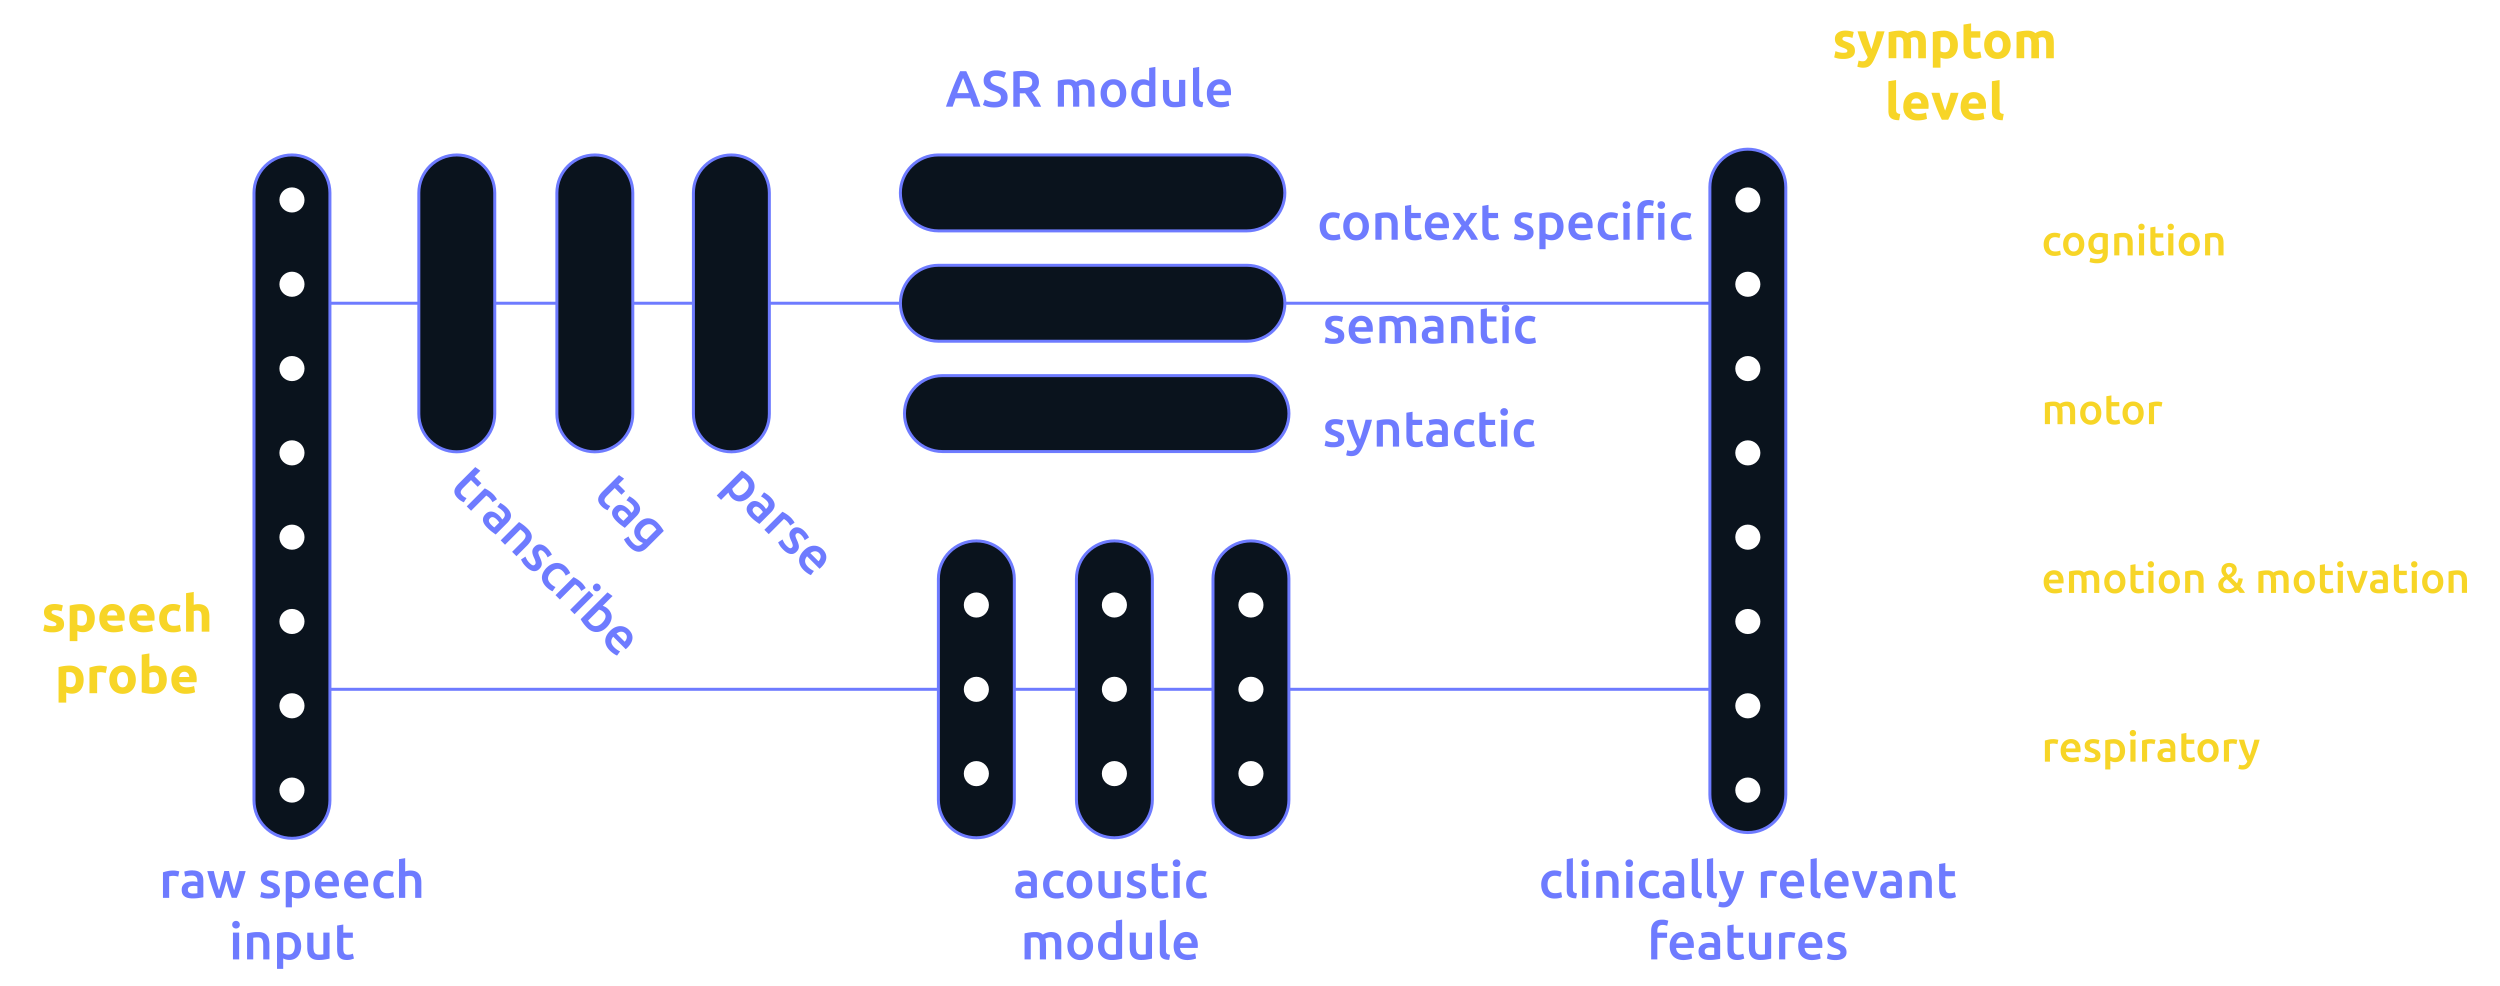 <svg xmlns="http://www.w3.org/2000/svg" xmlns:xlink="http://www.w3.org/1999/xlink" viewBox="0 0 1105.64 435.96"><defs><clipPath id="a"><path style="fill:none;stroke-width:0" d="M45.67 197.5h39.17v39.17H45.67z"></path></clipPath><clipPath id="b"><path style="fill:none;stroke-width:0" d="M190.68 122.92h22.39v22.39h-22.39z"></path></clipPath><clipPath id="c"><path style="fill:none;stroke-width:0" d="M249.08 120.13h27.98v27.98h-27.98z"></path></clipPath><clipPath id="d"><path style="fill:none;stroke-width:0" d="M309.76 120.13h27.98v27.98h-27.98z"></path></clipPath><clipPath id="e"><path style="fill:none;stroke-width:0" d="M840.45 91.02h39.17v39.17h-39.17z"></path></clipPath><clipPath id="f"><path style="fill:none;stroke-width:0" d="M834.85 235.17h50.37v50.37h-50.37z"></path></clipPath><clipPath id="g"><path style="fill:none;stroke-width:0" d="M831.1 153.74h57.87v57.87H831.1z"></path></clipPath><clipPath id="h"><path style="fill:none;stroke-width:0" d="M840.45 309.08h39.17v39.17h-39.17z"></path></clipPath></defs><path d="M570.03 304.86h189.43M415.01 304.86H129.12M448.58 304.86h27.48M509.64 304.86h26.82M568.25 134.12h194.47M398.22 134.12h-269.1" style="fill:none;stroke:#6e7bff;stroke-linejoin:round;stroke-width:1.33px"></path><path d="M112.33 85.32c0-9.27 7.52-16.79 16.79-16.79s16.79 7.52 16.79 16.79v268.64c0 9.27-7.52 16.79-16.79 16.79s-16.79-7.52-16.79-16.79V85.32Z" style="fill:#0a131d;fill-rule:evenodd;stroke-width:0"></path><path d="M112.33 85.32c0-9.27 7.52-16.79 16.79-16.79s16.79 7.52 16.79 16.79v268.64c0 9.27-7.52 16.79-16.79 16.79s-16.79-7.52-16.79-16.79V85.32Z" style="fill:none;stroke:#6e7bff;stroke-linejoin:round;stroke-width:1.33px"></path><path d="M756.2 82.77c0-9.27 7.52-16.79 16.79-16.79s16.79 7.52 16.79 16.79v268.64c0 9.27-7.52 16.79-16.79 16.79s-16.79-7.52-16.79-16.79V82.77Z" style="fill:#0a131d;fill-rule:evenodd;stroke-width:0"></path><path d="M756.2 82.77c0-9.27 7.52-16.79 16.79-16.79s16.79 7.52 16.79 16.79v268.64c0 9.27-7.52 16.79-16.79 16.79s-16.79-7.52-16.79-16.79V82.77Z" style="fill:none;stroke:#6e7bff;stroke-linejoin:round;stroke-width:1.33px"></path><path d="M185.23 85.32c0-9.27 7.52-16.79 16.79-16.79s16.79 7.52 16.79 16.79v97.71c0 9.27-7.52 16.79-16.79 16.79s-16.79-7.52-16.79-16.79V85.32Z" style="fill:#0a131d;fill-rule:evenodd;stroke-width:0"></path><path d="M185.23 85.32c0-9.27 7.52-16.79 16.79-16.79s16.79 7.52 16.79 16.79v97.71c0 9.27-7.52 16.79-16.79 16.79s-16.79-7.52-16.79-16.79V85.32Z" style="fill:none;stroke:#6e7bff;stroke-linejoin:round;stroke-width:1.33px"></path><path d="M246.28 85.32c0-9.27 7.52-16.79 16.79-16.79s16.79 7.52 16.79 16.79v97.71c0 9.27-7.52 16.79-16.79 16.79s-16.79-7.52-16.79-16.79V85.32Z" style="fill:#0a131d;fill-rule:evenodd;stroke-width:0"></path><path d="M246.28 85.32c0-9.27 7.52-16.79 16.79-16.79s16.79 7.52 16.79 16.79v97.71c0 9.27-7.52 16.79-16.79 16.79s-16.79-7.52-16.79-16.79V85.32Z" style="fill:none;stroke:#6e7bff;stroke-linejoin:round;stroke-width:1.33px"></path><path d="M306.67 85.32c0-9.27 7.52-16.79 16.79-16.79s16.79 7.52 16.79 16.79v97.71c0 9.27-7.52 16.79-16.79 16.79s-16.79-7.52-16.79-16.79V85.32Z" style="fill:#0a131d;fill-rule:evenodd;stroke-width:0"></path><path d="M306.67 85.32c0-9.27 7.52-16.79 16.79-16.79s16.79 7.52 16.79 16.79v97.71c0 9.27-7.52 16.79-16.79 16.79s-16.79-7.52-16.79-16.79V85.32Z" style="fill:none;stroke:#6e7bff;stroke-linejoin:round;stroke-width:1.33px"></path><path d="M415.01 256.01c0-9.27 7.52-16.79 16.79-16.79s16.79 7.52 16.79 16.79v97.71c0 9.27-7.52 16.79-16.79 16.79s-16.79-7.52-16.79-16.79v-97.71Z" style="fill:#0a131d;fill-rule:evenodd;stroke-width:0"></path><path d="M415.01 256.01c0-9.27 7.52-16.79 16.79-16.79s16.79 7.52 16.79 16.79v97.71c0 9.27-7.52 16.79-16.79 16.79s-16.79-7.52-16.79-16.79v-97.71Z" style="fill:none;stroke:#6e7bff;stroke-linejoin:round;stroke-width:1.33px"></path><path d="M476.06 256.01c0-9.27 7.52-16.79 16.79-16.79s16.79 7.52 16.79 16.79v97.71c0 9.27-7.52 16.79-16.79 16.79s-16.79-7.52-16.79-16.79v-97.71Z" style="fill:#0a131d;fill-rule:evenodd;stroke-width:0"></path><path d="M476.06 256.01c0-9.27 7.52-16.79 16.79-16.79s16.79 7.52 16.79 16.79v97.71c0 9.27-7.52 16.79-16.79 16.79s-16.79-7.52-16.79-16.79v-97.71Z" style="fill:none;stroke:#6e7bff;stroke-linejoin:round;stroke-width:1.33px"></path><path d="M536.45 256.01c0-9.27 7.52-16.79 16.79-16.79s16.79 7.52 16.79 16.79v97.71c0 9.27-7.52 16.79-16.79 16.79s-16.79-7.52-16.79-16.79v-97.71Z" style="fill:#0a131d;fill-rule:evenodd;stroke-width:0"></path><path d="M536.45 256.01c0-9.27 7.52-16.79 16.79-16.79s16.79 7.52 16.79 16.79v97.71c0 9.27-7.52 16.79-16.79 16.79s-16.79-7.52-16.79-16.79v-97.71Z" style="fill:none;stroke:#6e7bff;stroke-linejoin:round;stroke-width:1.33px"></path><path d="M416.8 199.7c-9.27 0-16.79-7.52-16.79-16.79s7.52-16.79 16.79-16.79h136.45c9.27 0 16.79 7.52 16.79 16.79s-7.52 16.79-16.79 16.79H416.8Z" style="fill:#0a131d;fill-rule:evenodd;stroke-width:0"></path><path d="M416.8 199.7c-9.27 0-16.79-7.52-16.79-16.79s7.52-16.79 16.79-16.79h136.45c9.27 0 16.79 7.52 16.79 16.79s-7.52 16.79-16.79 16.79H416.8Z" style="fill:none;stroke:#6e7bff;stroke-linejoin:round;stroke-width:1.33px"></path><path d="M415.01 150.91c-9.27 0-16.79-7.52-16.79-16.79s7.52-16.79 16.79-16.79h136.45c9.27 0 16.79 7.52 16.79 16.79s-7.52 16.79-16.79 16.79H415.01Z" style="fill:#0a131d;fill-rule:evenodd;stroke-width:0"></path><path d="M415.01 150.91c-9.27 0-16.79-7.52-16.79-16.79s7.52-16.79 16.79-16.79h136.45c9.27 0 16.79 7.52 16.79 16.79s-7.52 16.79-16.79 16.79H415.01Z" style="fill:none;stroke:#6e7bff;stroke-linejoin:round;stroke-width:1.33px"></path><path d="M414.99 102.11c-9.27 0-16.79-7.52-16.79-16.79s7.52-16.79 16.79-16.79h136.45c9.27 0 16.79 7.52 16.79 16.79s-7.52 16.79-16.79 16.79H414.99Z" style="fill:#0a131d;fill-rule:evenodd;stroke-width:0"></path><path d="M414.99 102.11c-9.27 0-16.79-7.52-16.79-16.79s7.52-16.79 16.79-16.79h136.45c9.27 0 16.79 7.52 16.79 16.79s-7.52 16.79-16.79 16.79H414.99Z" style="fill:none;stroke:#6e7bff;stroke-linejoin:round;stroke-width:1.33px"></path><path d="m268.69 189.77 47.75 47.75-26.29 26.29-47.75-47.75 26.29-26.29Z" style="fill:none;stroke-width:0"></path><path d="m273.75 210.09 2.26 1.61-2.53 2.53 2.98 2.98-1.61 1.61-2.98-2.98-3.41 3.41c-.67.67-1.05 1.26-1.13 1.77-.07.5.15 1.01.66 1.52.35.35.7.63 1.05.83.35.19.64.34.86.44l-1.21 1.86c-.32-.13-.72-.34-1.18-.61-.46-.26-.94-.63-1.42-1.12-.6-.6-1.02-1.17-1.27-1.73-.24-.56-.32-1.11-.25-1.65.07-.54.28-1.08.61-1.6.34-.53.79-1.08 1.35-1.64l7.25-7.25Zm.51 18.96c.6.6 1.09 1.03 1.47 1.27l2.14-2.14c-.07-.15-.2-.34-.38-.58-.17-.23-.38-.46-.62-.71-.21-.21-.45-.42-.7-.61-.25-.19-.51-.33-.77-.42-.26-.09-.53-.11-.8-.07-.26.05-.5.2-.74.43-.46.46-.63.92-.52 1.38.12.47.42.95.91 1.44Zm7.07-7.38c.64.64 1.1 1.26 1.37 1.86.29.6.41 1.17.38 1.72a3.35 3.35 0 0 1-.49 1.61c-.29.52-.69 1.02-1.18 1.51l-5.08 5.08c-.35-.24-.88-.61-1.57-1.13-.7-.51-1.43-1.14-2.19-1.9-.5-.5-.91-1.01-1.24-1.52-.32-.51-.52-1.02-.6-1.52a3.15 3.15 0 0 1 .13-1.52c.18-.51.53-1.01 1.03-1.51.48-.48.98-.79 1.49-.94.52-.14 1.05-.15 1.57-.04.54.11 1.06.33 1.57.66s.99.73 1.46 1.19c.21.21.42.45.62.71.21.26.42.56.63.89l.32-.32c.23-.23.41-.47.55-.73.15-.26.24-.53.27-.82.02-.29-.04-.58-.18-.88-.13-.31-.36-.63-.68-.95-.45-.45-.89-.83-1.34-1.14-.43-.32-.81-.55-1.14-.7l1.33-1.81c.34.16.78.43 1.33.82.56.38 1.11.84 1.65 1.38Zm3.11 11.46c-.82.82-1.25 1.61-1.27 2.35-.01.74.26 1.39.82 1.95.31.31.64.56.99.75.36.18.69.31.98.36l4.34-4.34c-.1-.18-.25-.38-.43-.61-.17-.23-.41-.5-.72-.81-.71-.71-1.48-1.02-2.32-.93-.84.09-1.64.51-2.4 1.27Zm1.85 8.96c-1.33 1.33-2.65 1.97-3.94 1.91-1.3-.05-2.66-.78-4.05-2.18-.52-.52-.97-1.06-1.37-1.64-.4-.57-.73-1.12-.98-1.65l2.01-1.3c.19.47.46.96.8 1.46.33.51.74 1.01 1.24 1.5.78.78 1.5 1.17 2.15 1.18.65.01 1.29-.29 1.91-.92l.32-.32c-.29-.1-.65-.27-1.06-.49-.41-.21-.81-.52-1.22-.93-.54-.54-.94-1.11-1.21-1.72-.27-.62-.39-1.25-.39-1.89.01-.65.18-1.31.5-1.98.33-.67.82-1.33 1.48-1.99.6-.6 1.26-1.07 1.96-1.4.7-.33 1.41-.5 2.12-.51.72 0 1.44.16 2.15.48.72.31 1.41.79 2.05 1.44.63.63 1.18 1.28 1.65 1.93.47.66.85 1.24 1.15 1.74l-7.26 7.26Z" style="fill:#6e7bff;stroke-width:0"></path><path d="m206.26 187.38 96.39 96.39-26.29 26.29-96.39-96.39 26.29-26.29Z" style="fill:none;stroke-width:0"></path><path d="m210.19 206.57 2.25 1.61-2.53 2.53 2.98 2.98-1.61 1.61-2.98-2.98-3.41 3.41c-.67.67-1.05 1.26-1.13 1.77-.07.5.15 1.01.66 1.52.35.35.7.63 1.05.83.35.19.64.34.86.44l-1.21 1.86c-.32-.13-.72-.33-1.18-.61-.46-.26-.94-.63-1.43-1.12-.6-.6-1.02-1.17-1.27-1.73-.24-.56-.32-1.11-.26-1.65.07-.55.28-1.08.61-1.6.34-.53.79-1.08 1.35-1.64l7.25-7.25Zm7.62 15.53c-.1-.22-.27-.5-.51-.84-.22-.34-.52-.7-.89-1.07a5.38 5.38 0 0 0-.75-.62c-.27-.2-.47-.33-.6-.4l-6.72 6.72-1.93-1.93 7.98-7.98c.51.23 1.1.56 1.78 1.01.69.44 1.38 1 2.05 1.68.13.13.28.29.43.47.16.18.3.38.44.58.15.2.29.39.41.58.13.2.22.37.28.5l-1.97 1.3Zm-.65 9.89c.6.6 1.09 1.03 1.47 1.27l2.14-2.14c-.07-.15-.2-.34-.38-.58-.17-.23-.38-.46-.62-.71-.21-.21-.45-.42-.7-.61-.25-.19-.51-.33-.77-.42-.27-.09-.53-.11-.8-.07-.26.05-.5.2-.74.43-.46.46-.63.92-.52 1.38.12.47.42.95.91 1.44Zm7.07-7.38c.64.64 1.1 1.26 1.37 1.86.29.6.41 1.17.38 1.72a3.35 3.35 0 0 1-.49 1.61c-.29.52-.69 1.02-1.18 1.51l-5.08 5.08c-.35-.24-.88-.61-1.57-1.13-.7-.51-1.43-1.14-2.19-1.9-.5-.5-.91-1.01-1.24-1.52-.32-.51-.52-1.02-.6-1.52a3.15 3.15 0 0 1 .13-1.52c.18-.51.53-1.01 1.03-1.51.48-.48.98-.79 1.49-.94.52-.14 1.05-.15 1.57-.04.54.11 1.06.33 1.57.66s.99.73 1.46 1.19c.21.21.42.45.62.71.21.26.42.56.63.89l.32-.32c.23-.23.41-.47.55-.73.15-.26.24-.53.27-.82.02-.29-.04-.58-.18-.88-.13-.31-.36-.63-.68-.95-.45-.45-.9-.83-1.34-1.14-.43-.32-.81-.55-1.14-.7l1.33-1.81c.34.16.78.44 1.33.82.56.38 1.11.84 1.65 1.38Zm5.3 6.25c.47.27 1.05.65 1.74 1.15.7.51 1.41 1.12 2.13 1.85.68.69 1.16 1.35 1.44 1.99.28.65.39 1.28.32 1.89-.07.61-.28 1.21-.65 1.8-.36.58-.82 1.16-1.39 1.73l-4.71 4.71-1.93-1.93 4.41-4.41c.45-.45.8-.86 1.05-1.23.26-.38.42-.73.48-1.06.07-.33.03-.66-.12-.98-.14-.32-.38-.64-.71-.97-.24-.24-.52-.49-.82-.73-.29-.24-.52-.4-.66-.51l-6.76 6.76-1.93-1.93 8.11-8.11Zm4.75 18.18c.51.51.94.82 1.29.94.36.11.69.01.99-.29.28-.28.38-.63.31-1.06-.07-.43-.28-1.05-.64-1.83-.23-.48-.42-.94-.56-1.38-.15-.44-.23-.87-.25-1.27-.02-.41.04-.81.19-1.2.15-.39.43-.78.82-1.17.77-.77 1.66-1.1 2.66-.98 1.01.13 2 .67 2.97 1.65.49.49.92 1.01 1.28 1.55s.61.96.74 1.27l-1.92 1.22c-.12-.31-.3-.67-.55-1.08-.25-.41-.59-.84-1.03-1.27-.4-.4-.79-.65-1.17-.75-.38-.11-.7-.03-.97.24-.14.14-.24.29-.31.44-.05.15-.07.34-.04.55.03.21.1.45.2.73.1.28.24.61.41.98.29.63.51 1.19.66 1.68.16.49.24.94.24 1.35s-.09.8-.27 1.17c-.17.36-.44.73-.81 1.1-.8.8-1.71 1.11-2.72.93-1-.18-2.05-.81-3.15-1.91-.74-.74-1.27-1.39-1.59-1.97-.33-.57-.55-.98-.64-1.24l1.95-1.28c.17.4.4.86.68 1.37.3.51.71 1.02 1.23 1.54Zm7.54 1.98c.63-.63 1.3-1.11 2.03-1.46.73-.35 1.47-.54 2.21-.58.76-.04 1.5.09 2.23.38.74.29 1.44.75 2.08 1.39.79.79 1.39 1.68 1.81 2.67l-2.01 1.17a5.12 5.12 0 0 0-.52-1.01c-.21-.35-.48-.68-.8-.99-.76-.76-1.58-1.1-2.45-1.02-.87.07-1.74.54-2.61 1.41s-1.3 1.68-1.41 2.54c-.11.86.28 1.73 1.16 2.62.33.33.69.62 1.07.87.39.26.75.46 1.08.6l-1.33 1.88c-.32-.1-.74-.33-1.26-.68-.52-.35-1.01-.75-1.47-1.2-.71-.71-1.23-1.45-1.54-2.2s-.45-1.49-.41-2.22c.04-.74.25-1.46.62-2.17.38-.71.88-1.38 1.5-2.01Zm15.25 10.34c-.1-.22-.27-.5-.51-.84-.22-.34-.52-.7-.89-1.07a5.38 5.38 0 0 0-.75-.62c-.27-.2-.47-.33-.6-.4l-6.72 6.72-1.93-1.93 7.98-7.98c.51.23 1.1.56 1.78 1.01.69.44 1.38 1 2.05 1.68.13.13.28.29.43.48.16.18.3.38.44.58.15.2.29.39.41.58.12.2.22.37.27.5l-1.97 1.3Zm-2.98 10.27-1.95-1.94 8.38-8.38 1.94 1.94-8.37 8.38ZM265.11 261c-.36.36-.77.53-1.21.51a1.61 1.61 0 0 1-1.15-.51c-.33-.33-.51-.72-.53-1.17-.02-.45.15-.86.51-1.22.38-.38.79-.55 1.24-.53.45.02.84.2 1.17.53.32.32.49.71.51 1.15.02.45-.15.86-.53 1.24Zm1.21 14.45c.83-.82 1.31-1.64 1.46-2.45.15-.8-.12-1.55-.82-2.25a4.1 4.1 0 0 0-1.06-.77c-.38-.18-.71-.3-.99-.35l-4.82 4.82a8.481 8.481 0 0 0 1.19 1.46c.72.72 1.53 1.04 2.42.96.89-.08 1.76-.55 2.62-1.4Zm1.95 2.02c-.67.67-1.37 1.17-2.11 1.51-.74.34-1.48.52-2.24.54-.75.02-1.49-.14-2.22-.45-.72-.32-1.42-.82-2.08-1.48-.64-.64-1.2-1.3-1.69-1.98-.49-.68-.86-1.27-1.13-1.77l11.86-11.86 2.25 1.61-4.34 4.34c.35.11.73.28 1.15.51.42.23.83.54 1.23.94.58.58 1 1.21 1.26 1.88.26.68.36 1.37.28 2.07-.07.69-.3 1.39-.67 2.09-.37.71-.88 1.39-1.54 2.04Zm1.52 1.56c.74-.74 1.49-1.27 2.25-1.61.77-.33 1.52-.5 2.25-.51.74 0 1.43.14 2.08.42.66.28 1.24.67 1.73 1.16 1.16 1.16 1.7 2.41 1.62 3.77-.07 1.36-.81 2.75-2.23 4.18-.1.1-.23.22-.38.35-.13.13-.26.24-.38.33l-5.52-5.52c-.63.73-.91 1.49-.86 2.28.06.8.49 1.59 1.28 2.39.47.47.95.86 1.42 1.16.48.3.88.52 1.19.64l-1.33 1.86c-.16-.06-.37-.16-.62-.29-.24-.12-.51-.29-.8-.49-.29-.18-.59-.4-.89-.65-.31-.24-.61-.5-.89-.78-.74-.74-1.27-1.49-1.59-2.25-.32-.77-.47-1.52-.44-2.25.04-.74.24-1.47.6-2.17s.86-1.37 1.49-2Zm6.48 4.76c.27-.27.48-.56.63-.87.17-.32.27-.64.3-.96.04-.32 0-.63-.1-.94-.1-.31-.3-.61-.6-.9-.29-.29-.61-.5-.96-.61-.33-.11-.67-.15-1.01-.12-.33.02-.66.11-.98.26-.32.15-.61.33-.89.54l3.61 3.61Z" style="fill:#6e7bff;stroke-width:0"></path><path d="m324.7 184.53 65.46 65.46-26.29 26.29-65.46-65.46 26.29-26.29Z" style="fill:none;stroke-width:0"></path><path d="M329.65 217.6c.86-.86 1.34-1.73 1.42-2.6.09-.87-.3-1.74-1.17-2.61-.18-.18-.37-.36-.59-.54-.21-.18-.44-.35-.68-.49l-4.8 4.8c.05.29.17.62.34 1.01.19.38.45.74.77 1.06.7.7 1.45.97 2.25.82.81-.15 1.62-.63 2.44-1.45Zm2.01 1.97c-.64.64-1.31 1.15-2.02 1.51-.69.37-1.38.59-2.08.66-.69.07-1.38-.02-2.07-.28-.68-.25-1.31-.67-1.89-1.25-.4-.4-.71-.81-.95-1.24-.24-.43-.4-.81-.5-1.14l-3.25 3.25-1.93-1.93 11.07-11.07c.49.29 1.08.67 1.75 1.15.68.49 1.34 1.05 1.98 1.69.66.66 1.15 1.36 1.47 2.09.32.72.48 1.46.46 2.21 0 .74-.18 1.48-.52 2.22-.34.74-.85 1.44-1.52 2.12Zm2.12 7.76c.6.6 1.09 1.03 1.47 1.27l2.14-2.14c-.07-.15-.2-.34-.38-.58-.17-.23-.38-.46-.62-.71-.21-.21-.45-.42-.7-.61-.25-.19-.51-.33-.77-.42-.27-.09-.53-.11-.8-.07-.26.05-.5.2-.74.43-.46.46-.63.92-.52 1.38.12.47.42.95.91 1.44Zm7.07-7.38c.64.64 1.1 1.26 1.37 1.86.29.6.41 1.17.38 1.72a3.35 3.35 0 0 1-.49 1.61c-.29.52-.69 1.02-1.18 1.51l-5.08 5.08c-.35-.24-.88-.61-1.57-1.13-.7-.51-1.43-1.14-2.19-1.9-.5-.5-.91-1.01-1.24-1.52-.32-.51-.52-1.02-.6-1.52a3.15 3.15 0 0 1 .13-1.52c.18-.51.53-1.01 1.03-1.51s.98-.79 1.49-.94c.52-.14 1.05-.15 1.57-.04.54.11 1.06.33 1.57.66s.99.73 1.46 1.19c.21.21.42.45.62.71.21.26.42.56.63.89l.32-.32c.23-.23.41-.47.55-.73.15-.26.24-.53.27-.82.02-.29-.04-.58-.18-.88-.13-.31-.36-.63-.68-.95-.45-.45-.9-.83-1.34-1.14-.43-.32-.81-.55-1.14-.7l1.33-1.81c.34.16.78.43 1.33.82.56.38 1.11.84 1.65 1.38Zm8.59 12.5c-.1-.22-.27-.5-.51-.84-.22-.34-.52-.7-.89-1.07a5.38 5.38 0 0 0-.75-.62c-.27-.2-.47-.33-.6-.4l-6.72 6.72-1.93-1.93 7.98-7.98c.51.23 1.1.56 1.78 1.01.69.44 1.38 1 2.05 1.68.13.13.28.29.43.48.15.18.3.38.44.57.15.2.29.39.41.59.12.2.22.36.27.5l-1.97 1.3Zm-1.45 9.02c.51.51.94.82 1.29.94.36.11.69.01.99-.29.28-.28.38-.63.31-1.06-.07-.44-.28-1.05-.64-1.83-.23-.48-.42-.94-.56-1.38-.15-.44-.23-.87-.25-1.27-.02-.41.04-.81.19-1.2.15-.39.43-.78.82-1.17.77-.77 1.66-1.1 2.66-.98 1.01.13 2 .67 2.97 1.65.49.49.92 1.01 1.28 1.55s.61.96.74 1.27l-1.92 1.22c-.12-.31-.3-.67-.55-1.08-.25-.41-.59-.84-1.03-1.27-.4-.4-.79-.65-1.17-.75-.38-.11-.7-.03-.97.24-.14.14-.24.29-.31.44-.05.15-.07.34-.04.55.03.21.1.45.2.73.1.28.24.61.41.98.29.63.52 1.19.66 1.68.16.49.24.93.24 1.35s-.09.8-.27 1.17c-.17.36-.44.73-.81 1.09-.8.8-1.71 1.11-2.72.93-1-.18-2.05-.81-3.15-1.91-.74-.74-1.27-1.39-1.59-1.97-.33-.57-.54-.98-.64-1.24l1.94-1.28c.17.41.4.86.68 1.37.3.51.71 1.02 1.23 1.54Zm7.52 1.99c.74-.74 1.49-1.27 2.25-1.61.77-.33 1.52-.5 2.25-.51.74 0 1.43.14 2.08.42.66.28 1.24.67 1.73 1.16 1.16 1.16 1.7 2.41 1.62 3.77-.07 1.36-.81 2.75-2.23 4.18-.1.1-.23.22-.38.35-.13.13-.26.24-.38.33l-5.52-5.52c-.63.73-.91 1.49-.86 2.28.06.8.49 1.59 1.28 2.39.47.47.95.86 1.43 1.16.48.3.88.52 1.19.64l-1.33 1.86c-.16-.06-.37-.16-.62-.29-.24-.12-.51-.29-.8-.49-.29-.18-.59-.4-.89-.65-.31-.24-.61-.5-.89-.78-.74-.74-1.27-1.49-1.59-2.25-.32-.77-.47-1.52-.44-2.25.04-.74.24-1.47.6-2.17s.86-1.37 1.49-2Zm6.48 4.76c.26-.27.47-.56.63-.87.17-.32.27-.64.3-.96.04-.32 0-.63-.1-.94-.1-.31-.3-.61-.6-.9-.29-.29-.62-.5-.96-.61-.33-.11-.67-.15-1.01-.12-.33.02-.66.11-.98.26-.32.15-.61.33-.89.54l3.61 3.61Z" style="fill:#6e7bff;stroke-width:0"></path><path d="M576.01 126.02h117.51v37.15H576.01v-37.15Z" style="fill:none;stroke-width:0"></path><path d="M589.72 149.81c.72 0 1.24-.08 1.58-.25.33-.18.5-.48.5-.91 0-.4-.18-.72-.53-.97-.35-.26-.94-.54-1.75-.84-.5-.18-.96-.37-1.38-.58-.42-.21-.78-.45-1.08-.72-.3-.27-.54-.6-.72-.98-.17-.39-.25-.85-.25-1.41 0-1.09.4-1.95 1.19-2.58.8-.63 1.89-.94 3.27-.94.7 0 1.36.06 2 .19.64.12 1.11.25 1.42.38l-.5 2.22c-.3-.14-.69-.26-1.16-.38a7.13 7.13 0 0 0-1.62-.17c-.56 0-1.02.1-1.36.3-.34.19-.52.47-.52.86 0 .2.03.37.09.53.07.15.19.29.36.42.17.12.39.25.66.38.27.12.6.26.98.41.66.24 1.21.48 1.66.72.46.23.83.49 1.12.78.29.29.51.63.64 1.02.14.37.2.82.2 1.34 0 1.14-.42 2-1.27 2.58-.83.58-2.03.88-3.58.88-1.04 0-1.88-.09-2.52-.27-.64-.17-1.08-.31-1.33-.42l.47-2.28c.41.17.89.33 1.45.48.57.15 1.22.22 1.95.22Zm6.73-3.9c0-1.04.15-1.95.45-2.74.31-.78.72-1.43 1.23-1.95.52-.52 1.11-.91 1.77-1.17.67-.27 1.35-.41 2.05-.41 1.64 0 2.91.51 3.81 1.52.92 1.01 1.38 2.52 1.38 4.53 0 .15 0 .32-.02.52 0 .19-.01.35-.03.5h-7.81c.07.96.41 1.7 1 2.22.6.52 1.47.78 2.59.78.67 0 1.28-.06 1.83-.19.55-.12.98-.25 1.3-.39l.38 2.25c-.16.07-.37.15-.64.23-.26.08-.56.16-.91.22-.33.07-.7.13-1.09.17-.39.05-.78.08-1.19.08-1.04 0-1.95-.16-2.72-.47-.77-.31-1.41-.74-1.91-1.28-.5-.55-.87-1.2-1.11-1.95-.24-.75-.36-1.57-.36-2.47Zm7.96-1.22c0-.37-.06-.73-.17-1.06-.1-.34-.26-.64-.47-.89-.2-.25-.44-.45-.73-.59-.29-.15-.65-.22-1.06-.22s-.79.08-1.11.25c-.31.16-.58.37-.8.62-.22.25-.39.54-.52.88-.11.33-.2.67-.25 1.02h5.11Zm12.39.86c0-1.24-.16-2.13-.47-2.67-.31-.55-.89-.83-1.73-.83-.3 0-.64.02-1 .06-.36.04-.64.08-.81.11v9.56h-2.73v-11.47c.52-.15 1.21-.29 2.06-.42.85-.14 1.76-.2 2.72-.2.81 0 1.48.1 2 .31s.95.49 1.3.84c.17-.12.38-.25.64-.39s.55-.26.86-.38c.31-.11.65-.21 1-.28.36-.07.72-.11 1.08-.11.93 0 1.69.13 2.28.39a3.4 3.4 0 0 1 1.41 1.11c.34.48.58 1.06.7 1.73.13.67.19 1.4.19 2.2v6.66h-2.73v-6.24c0-1.24-.15-2.13-.45-2.67-.3-.55-.89-.83-1.75-.83-.44 0-.85.07-1.25.22-.39.14-.68.27-.88.41.11.38.19.78.23 1.2.05.43.08.88.08 1.36v6.55h-2.73v-6.24Zm17 4.31c.85 0 1.5-.05 1.94-.14v-3.03c-.16-.05-.38-.1-.67-.14a7.223 7.223 0 0 0-1.86 0c-.31.04-.59.13-.84.25-.25.13-.45.3-.61.52-.15.22-.22.49-.22.83 0 .65.2 1.09.61 1.34.42.25.97.38 1.66.38Zm-.22-10.22c.91 0 1.67.11 2.28.34.62.22 1.12.54 1.48.95.37.41.64.9.8 1.48.16.57.23 1.21.23 1.91v7.19c-.42.08-1.05.19-1.91.31-.85.14-1.82.2-2.89.2-.71 0-1.36-.07-1.95-.2-.58-.14-1.08-.36-1.5-.66-.42-.3-.74-.69-.98-1.17-.23-.49-.34-1.09-.34-1.8s.13-1.25.39-1.72c.27-.47.63-.85 1.08-1.14.46-.3.98-.52 1.58-.64a8.748 8.748 0 0 1 2.82-.13c.33.03.69.09 1.08.19v-.45c0-.32-.04-.62-.12-.91-.07-.29-.2-.55-.39-.77-.19-.22-.44-.39-.75-.5-.31-.12-.7-.19-1.16-.19-.64 0-1.22.05-1.75.14-.53.08-.96.19-1.3.31l-.34-2.22c.35-.12.86-.24 1.52-.36.67-.13 1.38-.19 2.14-.19Zm8.16.67c.52-.15 1.2-.29 2.05-.42.85-.14 1.79-.2 2.81-.2.97 0 1.78.13 2.42.39.66.26 1.18.63 1.56 1.11.39.48.66 1.06.81 1.73.16.67.23 1.4.23 2.2v6.66h-2.73v-6.24c0-.64-.04-1.17-.12-1.61-.08-.45-.22-.81-.41-1.09-.19-.28-.45-.48-.78-.61a3.41 3.41 0 0 0-1.19-.19c-.34 0-.71.02-1.09.06-.38.04-.65.08-.83.11v9.56h-2.73V140.3Zm13.12-3.5 2.73-.45v3.58h4.22v2.28h-4.22v4.83c0 .95.15 1.63.45 2.05.3.41.82.61 1.55.61.5 0 .94-.05 1.33-.16.39-.11.69-.21.92-.3l.45 2.17c-.32.14-.74.27-1.27.41-.51.15-1.11.22-1.8.22-.84 0-1.55-.11-2.12-.33-.56-.23-1.01-.56-1.34-.98-.33-.44-.57-.96-.7-1.56-.14-.61-.2-1.32-.2-2.11v-10.25Zm12.37 14.97h-2.75v-11.84h2.75v11.84Zm.28-15.31c0 .51-.17.92-.5 1.22-.32.3-.71.45-1.17.45-.47 0-.87-.15-1.2-.45-.33-.3-.5-.71-.5-1.22s.17-.95.5-1.25c.33-.3.73-.45 1.2-.45.46 0 .85.15 1.17.45.33.3.5.72.5 1.25Zm2.55 9.41c0-.89.14-1.71.41-2.47.27-.76.66-1.42 1.16-1.97.51-.56 1.12-1 1.84-1.31.73-.32 1.55-.48 2.45-.48 1.11 0 2.17.2 3.17.61l-.59 2.25c-.31-.15-.67-.26-1.08-.34-.4-.09-.82-.14-1.27-.14-1.07 0-1.89.34-2.45 1.02-.56.67-.84 1.61-.84 2.84s.27 2.11.8 2.8 1.42 1.03 2.67 1.03c.47 0 .93-.05 1.38-.14.46-.09.85-.21 1.19-.34l.39 2.27c-.3.16-.76.29-1.38.41-.61.13-1.24.19-1.89.19-1.01 0-1.89-.16-2.64-.47-.75-.31-1.37-.74-1.86-1.28-.49-.55-.85-1.21-1.09-1.97-.24-.77-.36-1.6-.36-2.48Z" style="fill:#6e7bff;stroke-width:0"></path><path d="M576.01 171.74h117.51v37.15H576.01v-37.15Z" style="fill:none;stroke-width:0"></path><path d="M589.72 195.54c.72 0 1.24-.08 1.58-.25.33-.18.5-.48.5-.91 0-.4-.18-.72-.53-.97-.35-.26-.94-.54-1.75-.84-.5-.18-.96-.37-1.38-.58-.42-.21-.78-.45-1.08-.72-.3-.27-.54-.6-.72-.98-.17-.39-.25-.85-.25-1.41 0-1.09.4-1.95 1.19-2.58.8-.63 1.89-.94 3.27-.94.7 0 1.36.06 2 .19.64.12 1.11.25 1.42.38l-.5 2.22c-.3-.14-.69-.26-1.16-.38a7.13 7.13 0 0 0-1.62-.17c-.56 0-1.02.1-1.36.3-.34.19-.52.47-.52.86 0 .2.03.38.09.53.07.15.19.29.36.42.17.13.39.25.66.38s.6.26.98.41c.66.24 1.21.48 1.66.72.46.23.83.49 1.12.78.29.29.51.63.64 1.02.14.38.2.82.2 1.34 0 1.14-.42 1.99-1.27 2.58-.83.58-2.03.88-3.58.88-1.04 0-1.88-.09-2.52-.27-.64-.17-1.08-.31-1.33-.42l.47-2.28c.41.17.89.33 1.45.48.57.15 1.22.22 1.95.22Zm17.06-9.88c-1.23 4.5-2.65 8.58-4.27 12.23-.3.68-.61 1.25-.94 1.73-.31.49-.67.89-1.06 1.2-.39.32-.82.55-1.31.69-.48.15-1.04.22-1.67.22-.42 0-.83-.05-1.25-.14-.42-.08-.73-.18-.94-.28l.48-2.2c.55.21 1.09.31 1.61.31.72 0 1.28-.17 1.67-.52.4-.33.74-.85 1.05-1.56a71.83 71.83 0 0 1-2.48-5.44c-.79-1.97-1.5-4.05-2.11-6.25h2.92c.16.64.34 1.32.56 2.06.22.74.45 1.49.7 2.25.26.76.53 1.52.81 2.28.29.75.58 1.45.88 2.09.48-1.34.93-2.77 1.34-4.28.43-1.52.82-2.99 1.17-4.41h2.83Zm2.09.38c.52-.15 1.2-.29 2.05-.42.85-.14 1.79-.2 2.81-.2s1.78.13 2.42.39c.66.26 1.18.63 1.56 1.11.39.48.66 1.06.81 1.73.16.67.23 1.4.23 2.2v6.66h-2.73v-6.23c0-.64-.04-1.17-.12-1.61-.08-.45-.22-.81-.41-1.09-.19-.28-.45-.48-.78-.61a3.41 3.41 0 0 0-1.19-.19c-.34 0-.71.02-1.09.06-.38.04-.65.08-.83.11v9.56h-2.73v-11.47Zm13.11-3.5 2.73-.45v3.58h4.22v2.28h-4.22v4.83c0 .95.15 1.63.45 2.05.3.41.82.61 1.55.61.5 0 .94-.05 1.33-.16.39-.11.69-.21.92-.3l.45 2.17c-.32.14-.75.27-1.27.41-.51.15-1.11.22-1.8.22-.84 0-1.55-.11-2.12-.33-.56-.23-1.01-.56-1.34-.98-.33-.44-.57-.96-.7-1.56-.14-.61-.2-1.32-.2-2.11v-10.25Zm13.77 13.04c.85 0 1.5-.05 1.94-.14v-3.03c-.16-.05-.38-.1-.67-.14a7.223 7.223 0 0 0-1.86 0c-.31.04-.59.12-.84.25-.25.12-.45.3-.61.52-.15.22-.22.49-.22.83 0 .65.2 1.09.61 1.34.42.25.97.38 1.66.38Zm-.22-10.22c.91 0 1.67.11 2.28.34.62.22 1.12.54 1.48.95.38.41.64.9.8 1.48.16.57.24 1.21.23 1.91v7.19c-.42.08-1.05.19-1.91.31-.85.14-1.82.2-2.89.2-.71 0-1.36-.07-1.95-.2-.58-.14-1.08-.35-1.5-.66-.42-.3-.74-.69-.98-1.17-.23-.49-.34-1.09-.34-1.8s.13-1.25.39-1.72c.27-.47.63-.85 1.08-1.14.46-.3.98-.52 1.58-.64a8.748 8.748 0 0 1 2.82-.13c.33.03.69.09 1.08.19v-.45c0-.32-.04-.62-.12-.91-.07-.29-.2-.55-.39-.77-.19-.22-.44-.39-.75-.5-.31-.12-.7-.19-1.16-.19-.64 0-1.22.05-1.75.14-.53.08-.96.19-1.3.31l-.34-2.22c.35-.12.86-.24 1.52-.36.67-.12 1.38-.19 2.14-.19Zm7.5 6.24c0-.89.14-1.71.41-2.47.27-.76.66-1.42 1.16-1.97.51-.56 1.13-1 1.84-1.31.73-.32 1.55-.48 2.45-.48 1.11 0 2.17.2 3.17.61l-.59 2.25c-.31-.15-.67-.26-1.08-.34-.4-.09-.82-.14-1.27-.14-1.07 0-1.89.34-2.45 1.02-.56.67-.84 1.61-.84 2.84s.27 2.11.8 2.8 1.42 1.03 2.67 1.03c.47 0 .93-.05 1.38-.14.46-.09.85-.21 1.19-.34l.39 2.27c-.3.16-.76.29-1.38.41-.61.13-1.24.19-1.89.19-1.01 0-1.89-.16-2.64-.47-.75-.31-1.37-.74-1.86-1.28-.49-.55-.85-1.21-1.09-1.97-.24-.77-.36-1.6-.36-2.48Zm11.22-9.06 2.73-.45v3.58h4.22v2.28h-4.22v4.83c0 .95.15 1.63.45 2.05.3.41.82.61 1.55.61.5 0 .94-.05 1.33-.16.39-.11.69-.21.92-.3l.45 2.17c-.32.14-.74.27-1.27.41-.51.15-1.11.22-1.8.22-.84 0-1.55-.11-2.12-.33-.56-.23-1.01-.56-1.34-.98-.33-.44-.57-.96-.7-1.56-.14-.61-.2-1.32-.2-2.11v-10.25Zm12.37 14.96h-2.75v-11.84h2.75v11.84Zm.28-15.31c0 .51-.17.92-.5 1.22-.32.3-.71.45-1.17.45s-.87-.15-1.2-.45c-.33-.3-.5-.71-.5-1.22s.17-.95.5-1.25c.33-.3.73-.45 1.2-.45s.85.15 1.17.45c.33.3.5.72.5 1.25Zm2.55 9.41c0-.89.14-1.71.41-2.47.27-.76.66-1.42 1.16-1.97.51-.56 1.13-1 1.84-1.31.73-.32 1.55-.48 2.45-.48 1.11 0 2.17.2 3.17.61l-.59 2.25c-.31-.15-.67-.26-1.08-.34-.4-.09-.82-.14-1.27-.14-1.07 0-1.89.34-2.45 1.02-.56.67-.84 1.61-.84 2.84s.27 2.11.8 2.8 1.42 1.03 2.67 1.03c.47 0 .93-.05 1.38-.14.46-.09.85-.21 1.19-.34l.39 2.27c-.3.16-.76.29-1.38.41-.61.13-1.24.19-1.89.19-1.01 0-1.89-.16-2.64-.47-.75-.31-1.37-.74-1.86-1.28-.49-.55-.85-1.21-1.09-1.97-.24-.77-.36-1.6-.36-2.48Z" style="fill:#6e7bff;stroke-width:0"></path><path d="M573.52 80.25h189.43v37.15H573.52V80.25Z" style="fill:none;stroke-width:0"></path><path d="M583.62 100.11c0-.89.14-1.71.41-2.47.27-.76.66-1.42 1.16-1.97.51-.56 1.13-1 1.84-1.31.73-.32 1.55-.48 2.45-.48 1.11 0 2.17.2 3.17.61l-.59 2.25c-.31-.15-.67-.26-1.08-.35-.4-.09-.82-.14-1.27-.14-1.07 0-1.89.34-2.45 1.01-.56.67-.84 1.61-.84 2.84s.27 2.11.8 2.8 1.42 1.03 2.67 1.03c.47 0 .93-.05 1.38-.14.46-.09.85-.21 1.19-.34l.39 2.26c-.3.16-.76.29-1.37.41-.61.12-1.24.19-1.89.19-1.01 0-1.89-.16-2.64-.47-.75-.31-1.37-.74-1.86-1.28-.49-.55-.85-1.21-1.09-1.97-.24-.77-.36-1.6-.36-2.48Zm21.8-.03c0 .94-.14 1.79-.41 2.56-.27.77-.66 1.43-1.16 1.97-.49.54-1.09.96-1.8 1.26-.7.3-1.47.45-2.31.45-.85 0-1.63-.15-2.33-.45-.69-.3-1.28-.72-1.78-1.27-.5-.54-.89-1.2-1.17-1.97-.27-.77-.41-1.62-.41-2.56s.14-1.79.41-2.55c.28-.76.67-1.41 1.17-1.95.51-.55 1.11-.97 1.81-1.27.7-.29 1.46-.44 2.3-.44.82 0 1.58.15 2.28.44.71.29 1.31.71 1.81 1.27.5.54.89 1.19 1.16 1.95.28.76.42 1.61.42 2.55Zm-2.79 0c0-1.18-.26-2.11-.77-2.8-.5-.69-1.2-1.03-2.11-1.03-.91 0-1.61.34-2.12 1.03s-.77 1.62-.77 2.8.26 2.15.77 2.84 1.22 1.03 2.12 1.03 1.61-.34 2.11-1.03c.51-.7.77-1.65.77-2.84Zm5.64-5.53c.52-.15 1.2-.29 2.05-.42.85-.14 1.79-.2 2.81-.2.97 0 1.78.13 2.42.39.66.26 1.18.63 1.56 1.11.39.48.66 1.06.81 1.73.16.67.23 1.4.23 2.2v6.66h-2.73v-6.23c0-.64-.04-1.17-.12-1.61-.08-.45-.22-.81-.41-1.09-.19-.28-.45-.48-.78-.61a3.41 3.41 0 0 0-1.19-.19c-.34 0-.71.02-1.09.06-.37.04-.65.08-.83.11v9.56h-2.73V94.55Zm13.11-3.5 2.73-.45v3.58h4.22v2.28h-4.22v4.83c0 .95.15 1.63.45 2.05.3.41.82.61 1.55.61.5 0 .94-.05 1.33-.16.39-.11.69-.21.92-.3l.45 2.17c-.32.14-.75.27-1.27.41-.51.15-1.11.22-1.8.22-.84 0-1.55-.11-2.12-.33-.56-.23-1.01-.56-1.34-.99-.33-.44-.57-.96-.7-1.56-.14-.61-.2-1.32-.2-2.11V91.05Zm8.75 9.09c0-1.04.15-1.95.45-2.73.31-.78.72-1.43 1.23-1.95.52-.52 1.11-.91 1.77-1.17.67-.27 1.35-.41 2.05-.41 1.64 0 2.91.5 3.81 1.51.92 1.01 1.38 2.52 1.38 4.53 0 .15 0 .32-.02.51 0 .19-.01.35-.03.5h-7.81c.07.96.41 1.7 1 2.22.6.52 1.47.78 2.59.78.67 0 1.28-.06 1.83-.19s.98-.26 1.3-.39l.38 2.25c-.16.07-.37.15-.64.23-.26.08-.56.16-.91.22-.33.07-.7.13-1.09.17-.39.05-.78.08-1.19.08-1.04 0-1.95-.16-2.72-.47-.77-.31-1.41-.74-1.91-1.28-.5-.55-.87-1.2-1.11-1.95s-.36-1.57-.36-2.47Zm7.95-1.22c0-.38-.06-.73-.17-1.06-.1-.34-.26-.64-.47-.89-.2-.25-.44-.45-.73-.59-.29-.15-.65-.22-1.06-.22-.42 0-.79.08-1.11.25-.31.16-.58.36-.8.62-.22.25-.39.54-.52.88-.11.33-.2.67-.25 1.02h5.11Zm9.89-.87 2.52-3.88h2.88l-3.89 5.59c.81 1.05 1.59 2.12 2.34 3.2.75 1.08 1.36 2.1 1.84 3.05h-2.97c-.14-.29-.31-.62-.53-.98-.22-.38-.45-.76-.7-1.16-.25-.4-.51-.79-.78-1.19-.27-.4-.54-.77-.8-1.11-.52.68-1.04 1.43-1.55 2.25-.5.82-.92 1.55-1.25 2.19h-2.81c.23-.45.5-.93.81-1.44.31-.52.65-1.05 1.02-1.58a57.945 57.945 0 0 1 2.26-3.14l-3.92-5.69h3.02l2.52 3.88Zm7.6-7 2.73-.45v3.58h4.22v2.28h-4.22v4.83c0 .95.15 1.63.45 2.05.3.41.82.61 1.55.61.5 0 .94-.05 1.33-.16.39-.11.69-.21.92-.3l.45 2.17c-.32.14-.75.27-1.27.41-.51.15-1.11.22-1.8.22-.84 0-1.55-.11-2.12-.33-.56-.23-1.01-.56-1.34-.99-.33-.44-.57-.96-.7-1.56-.14-.61-.2-1.32-.2-2.11V91.05Zm17.86 13c.72 0 1.24-.08 1.58-.25.33-.18.5-.48.5-.91 0-.4-.18-.72-.53-.97-.35-.26-.94-.54-1.75-.84-.5-.18-.96-.37-1.38-.58-.42-.21-.78-.45-1.08-.72-.3-.27-.54-.6-.72-.98-.17-.39-.25-.85-.25-1.41 0-1.09.4-1.95 1.19-2.58.8-.62 1.89-.94 3.27-.94.7 0 1.36.06 2 .19.64.13 1.11.25 1.42.38l-.5 2.22c-.3-.14-.69-.26-1.16-.38a7.13 7.13 0 0 0-1.62-.17c-.56 0-1.02.1-1.36.3-.34.19-.52.47-.52.86 0 .2.03.37.09.53.07.15.19.29.36.42.17.13.39.25.66.38s.6.26.98.41c.66.24 1.21.48 1.66.72.46.23.83.49 1.12.78.29.29.5.63.64 1.01s.2.82.2 1.34c0 1.14-.42 1.99-1.27 2.58-.83.58-2.03.88-3.58.88-1.04 0-1.88-.09-2.52-.26-.64-.17-1.08-.31-1.33-.42l.47-2.28c.41.17.89.33 1.45.49.57.15 1.22.22 1.95.22Zm15.24-3.91c0-1.22-.28-2.17-.83-2.84-.55-.68-1.44-1.02-2.67-1.02-.25 0-.52.01-.8.03-.28.02-.56.07-.83.14v6.78c.24.17.56.32.95.47.41.14.84.2 1.3.2.99 0 1.71-.34 2.17-1.02.47-.68.7-1.59.7-2.75Zm2.82-.03c0 .91-.12 1.74-.36 2.5-.23.75-.56 1.39-1 1.94-.44.54-.99.96-1.66 1.26-.66.3-1.4.45-2.22.45-.56 0-1.08-.07-1.55-.2a6.71 6.71 0 0 1-1.16-.45v4.59h-2.73V94.54c.55-.15 1.23-.29 2.05-.42.82-.14 1.69-.2 2.59-.2s1.78.15 2.52.44c.74.28 1.37.69 1.89 1.23.52.53.92 1.18 1.2 1.94.28.76.42 1.62.42 2.58Zm2.17.03c0-1.04.15-1.95.45-2.73.31-.78.72-1.43 1.23-1.95.52-.52 1.11-.91 1.77-1.17.67-.27 1.35-.41 2.05-.41 1.64 0 2.91.5 3.81 1.51.92 1.01 1.38 2.52 1.38 4.53 0 .15 0 .32-.02.51 0 .19-.01.35-.03.5h-7.81c.07.96.41 1.7 1 2.22.6.52 1.47.78 2.59.78.67 0 1.28-.06 1.83-.19s.98-.26 1.3-.39l.38 2.25c-.16.07-.37.15-.64.23-.26.08-.56.16-.91.22-.33.07-.7.13-1.09.17-.39.05-.78.08-1.19.08-1.04 0-1.95-.16-2.72-.47-.77-.31-1.41-.74-1.91-1.28-.5-.55-.87-1.2-1.11-1.95s-.36-1.57-.36-2.47Zm7.95-1.22c0-.38-.06-.73-.17-1.06-.1-.34-.26-.64-.47-.89-.2-.25-.44-.45-.73-.59-.29-.15-.65-.22-1.06-.22-.42 0-.79.08-1.11.25-.31.16-.58.36-.8.62-.22.25-.39.54-.52.88-.11.33-.2.67-.25 1.02h5.11Zm4.99 1.19c0-.89.14-1.71.41-2.47.27-.76.66-1.42 1.16-1.97.51-.56 1.13-1 1.84-1.31.73-.32 1.55-.48 2.45-.48 1.11 0 2.17.2 3.17.61l-.59 2.25c-.31-.15-.67-.26-1.08-.35-.4-.09-.82-.14-1.27-.14-1.07 0-1.89.34-2.45 1.01-.56.67-.84 1.61-.84 2.84s.27 2.11.8 2.8 1.42 1.03 2.67 1.03c.47 0 .93-.05 1.38-.14.46-.09.85-.21 1.19-.34l.39 2.26c-.3.16-.76.29-1.38.41-.61.12-1.24.19-1.89.19-1.01 0-1.89-.16-2.64-.47-.75-.31-1.37-.74-1.86-1.28-.49-.55-.85-1.21-1.09-1.97-.24-.77-.36-1.6-.36-2.48Zm14.11 5.9h-2.75V94.17h2.75v11.84Zm.28-15.31c0 .51-.17.92-.5 1.22-.32.3-.71.45-1.17.45-.47 0-.87-.15-1.2-.45-.33-.3-.5-.71-.5-1.22 0-.53.17-.95.5-1.25.33-.3.73-.45 1.2-.45.46 0 .85.15 1.17.45.33.3.5.72.5 1.25Zm15.1 15.31h-2.75V94.17h2.75v11.84Zm.31-15.31c0 .51-.17.92-.5 1.22-.33.3-.72.45-1.17.45-.47 0-.87-.15-1.2-.45-.33-.3-.5-.71-.5-1.22s.17-.95.5-1.25c.33-.3.73-.45 1.2-.45.45 0 .84.15 1.17.45.33.3.5.72.5 1.25Zm-7.34-2.26c.57 0 1.06.05 1.45.14.41.08.72.17.95.27l-.42 2.22c-.22-.07-.47-.14-.77-.2-.29-.06-.61-.09-.97-.09-.91 0-1.53.25-1.88.74-.33.48-.5 1.1-.5 1.88v.8h4.34v2.28h-4.34v9.56h-2.73V93.35c0-1.54.4-2.74 1.19-3.59.8-.86 2.03-1.3 3.67-1.3Zm9.89 11.67c0-.89.14-1.71.41-2.47.27-.76.66-1.42 1.16-1.97.51-.56 1.13-1 1.84-1.31.73-.32 1.55-.48 2.45-.48 1.11 0 2.17.2 3.17.61l-.59 2.25c-.31-.15-.67-.26-1.08-.35-.4-.09-.82-.14-1.27-.14-1.07 0-1.89.34-2.45 1.01-.56.67-.84 1.61-.84 2.84s.27 2.11.8 2.8 1.42 1.03 2.67 1.03c.47 0 .93-.05 1.38-.14.46-.09.85-.21 1.19-.34l.39 2.26c-.3.16-.76.29-1.38.41-.61.12-1.24.19-1.89.19-1.01 0-1.89-.16-2.64-.47-.75-.31-1.37-.74-1.86-1.28-.49-.55-.85-1.21-1.09-1.97-.24-.77-.36-1.6-.36-2.48Z" style="fill:#6e7bff;stroke-width:0"></path><path d="M798.04 0h124v64.63h-124V0Z" style="fill:none;stroke-width:0"></path><path d="M815.3 23.34c.63 0 1.06-.06 1.31-.17.26-.12.39-.36.39-.72 0-.27-.17-.51-.5-.7-.33-.21-.84-.44-1.52-.7-.53-.19-1.01-.39-1.44-.59-.43-.22-.79-.47-1.09-.76-.3-.3-.54-.66-.7-1.06-.17-.41-.25-.9-.25-1.47 0-1.11.41-1.99 1.23-2.64.83-.66 1.98-.99 3.44-.99.72 0 1.41.07 2.08.2.67.12 1.19.26 1.58.41l-.58 2.62c-.4-.14-.82-.26-1.28-.36-.46-.1-.98-.16-1.56-.16-1.05 0-1.58.3-1.58.89 0 .14.02.26.06.36.05.1.15.21.28.31.14.09.32.2.55.31.24.11.54.24.91.38.74.27 1.35.54 1.83.8s.86.55 1.14.86c.28.31.48.66.59 1.03.11.38.17.81.17 1.31 0 1.18-.44 2.07-1.33 2.67-.89.6-2.14.91-3.75.91-1.06 0-1.94-.09-2.64-.26-.7-.18-1.18-.33-1.45-.45l.56-2.75c.57.23 1.16.41 1.77.55.6.13 1.2.19 1.78.19Zm18.16-9.5c-.69 2.3-1.4 4.46-2.14 6.47-.74 2-1.55 3.95-2.42 5.84-.31.68-.63 1.25-.95 1.72-.31.48-.66.87-1.05 1.19-.38.31-.8.54-1.28.67-.47.15-1.02.22-1.66.22-.53 0-1.02-.05-1.47-.16-.44-.09-.8-.2-1.09-.31l.59-2.7c.34.13.65.21.92.25.27.05.56.08.86.08.6 0 1.07-.17 1.39-.5.33-.32.61-.77.84-1.34-.77-1.51-1.54-3.2-2.31-5.08-.77-1.89-1.5-4-2.19-6.34h3.59c.15.59.32 1.23.52 1.92.21.69.43 1.39.66 2.09.23.7.46 1.38.69 2.05.24.66.46 1.26.67 1.8.2-.54.4-1.14.61-1.8.21-.67.42-1.35.62-2.05.21-.71.41-1.41.59-2.09.19-.69.35-1.33.5-1.92h3.5Zm8.36 5.59c0-1.08-.14-1.85-.42-2.3-.28-.46-.76-.69-1.44-.69-.22 0-.44.01-.67.03-.22.02-.43.05-.64.08v9.2h-3.39V14.23c.29-.07.63-.15 1.02-.23.39-.08.79-.16 1.22-.22.44-.07.88-.13 1.33-.16.46-.04.91-.06 1.34-.06.85 0 1.55.11 2.08.33.54.22.99.48 1.34.78.48-.34 1.03-.61 1.66-.81.62-.2 1.2-.3 1.73-.3.95 0 1.73.14 2.34.41.61.26 1.1.63 1.47 1.11.36.48.61 1.05.75 1.72.14.67.2 1.41.2 2.22v6.74h-3.38v-6.33c0-1.08-.14-1.85-.42-2.3-.28-.46-.76-.69-1.44-.69-.19 0-.44.05-.77.14-.32.08-.59.2-.8.35.1.34.17.71.2 1.09.03.39.05.8.05 1.24v6.5h-3.38v-6.33Zm20.61.46c0-1.04-.23-1.88-.7-2.5-.47-.63-1.16-.94-2.08-.94-.3 0-.58.01-.84.03-.26.02-.47.05-.62.08v6.09c.21.14.48.25.81.34.34.09.69.14 1.03.14 1.6 0 2.41-1.08 2.41-3.25Zm3.45-.08c0 .92-.11 1.76-.34 2.51-.23.75-.56 1.4-1 1.95-.44.54-.98.96-1.64 1.27-.65.29-1.39.44-2.23.44-.47 0-.91-.05-1.31-.14-.41-.08-.8-.21-1.17-.38v4.48h-3.39v-15.7c.3-.08.65-.17 1.05-.25.4-.08.81-.16 1.23-.22.44-.06.88-.11 1.31-.14.45-.04.87-.06 1.28-.06.98 0 1.85.15 2.62.44a5.26 5.26 0 0 1 3.17 3.2c.28.77.42 1.64.42 2.59Zm2.48-8.94 3.38-.53v3.5h4.06v2.81h-4.06v4.19c0 .72.12 1.29.38 1.72.25.42.76.62 1.52.62.35 0 .72-.03 1.11-.09.38-.07.74-.17 1.06-.3l.47 2.62c-.41.17-.86.31-1.36.42-.5.12-1.11.19-1.83.19-.93 0-1.69-.12-2.3-.36-.6-.25-1.09-.6-1.45-1.05-.35-.45-.6-.99-.75-1.62-.15-.64-.22-1.34-.22-2.11V10.87Zm20.87 8.91c0 .94-.14 1.8-.41 2.58a5.49 5.49 0 0 1-1.19 1.98c-.51.55-1.13.98-1.84 1.28-.72.3-1.52.45-2.41.45-.87 0-1.67-.15-2.39-.45-.72-.3-1.34-.73-1.86-1.28-.51-.55-.91-1.21-1.2-1.98-.28-.78-.42-1.64-.42-2.58 0-.94.15-1.79.44-2.56.3-.77.71-1.43 1.23-1.97a5.47 5.47 0 0 1 1.86-1.26c.72-.3 1.5-.45 2.34-.45s1.64.15 2.36.45c.72.3 1.33.72 1.84 1.26.52.54.92 1.2 1.2 1.97.29.77.44 1.62.44 2.56Zm-3.45 0c0-1.04-.21-1.86-.62-2.45-.41-.59-1-.89-1.77-.89s-1.37.3-1.8.89c-.42.59-.62 1.41-.62 2.45s.21 1.87.62 2.49c.43.61 1.03.92 1.8.92s1.36-.31 1.77-.92c.42-.61.62-1.44.62-2.49Zm12.61-.35c0-1.08-.14-1.85-.42-2.3-.28-.46-.76-.69-1.44-.69-.22 0-.44.01-.67.03-.22.02-.43.05-.64.08v9.2h-3.39V14.23c.29-.07.63-.15 1.02-.23.39-.08.79-.16 1.22-.22.44-.07.88-.13 1.33-.16.46-.04.91-.06 1.34-.06.85 0 1.55.11 2.08.33.54.22.99.48 1.34.78.48-.34 1.03-.61 1.66-.81.63-.2 1.2-.3 1.73-.3.95 0 1.73.14 2.34.41.61.26 1.1.63 1.47 1.11.36.48.61 1.05.75 1.72.13.67.2 1.41.2 2.22v6.74h-3.38v-6.33c0-1.08-.14-1.85-.42-2.3-.28-.46-.76-.69-1.44-.69-.19 0-.44.05-.77.14-.32.08-.59.2-.8.35.1.34.17.71.2 1.09.03.39.05.8.05 1.24v6.5h-3.38v-6.33Zm-58.47 33.75c-.98-.01-1.78-.12-2.39-.31-.61-.2-1.1-.47-1.45-.83-.35-.35-.6-.78-.73-1.28a7.48 7.48 0 0 1-.19-1.72V35.93l3.39-.55v12.98c0 .3.02.57.06.81.04.24.12.44.25.61.14.17.32.3.56.41.24.1.56.17.97.2l-.47 2.78Zm1.83-6.09c0-1.05.16-1.97.48-2.77.33-.79.76-1.45 1.28-1.98.53-.53 1.14-.93 1.83-1.2.69-.27 1.4-.41 2.12-.41 1.69 0 3.02.52 4 1.56.99 1.03 1.48 2.55 1.48 4.56 0 .19-.01.4-.03.64-.01.23-.03.44-.05.62h-7.65c.07.69.4 1.24.97 1.66.58.41 1.35.61 2.31.61.63 0 1.23-.06 1.83-.17.59-.11 1.08-.26 1.47-.42l.45 2.73c-.19.09-.43.19-.73.28-.3.09-.64.17-1.02.23a13.336 13.336 0 0 1-2.46.23c-1.07 0-2.01-.16-2.8-.47-.79-.32-1.45-.76-1.97-1.3-.52-.55-.91-1.2-1.16-1.95-.25-.76-.38-1.58-.38-2.47Zm7.94-1.29c-.02-.29-.07-.57-.16-.84a1.94 1.94 0 0 0-.39-.72c-.17-.22-.39-.4-.66-.53-.26-.14-.58-.2-.97-.2s-.71.07-.98.2c-.27.12-.5.3-.69.51-.18.21-.32.45-.42.74-.09.27-.16.55-.2.84h4.47Zm9.1 7.16c-.77-1.51-1.55-3.28-2.34-5.3-.79-2.03-1.55-4.24-2.27-6.62h3.59c.15.59.32 1.23.52 1.92.21.69.42 1.39.64 2.09.22.7.44 1.38.66 2.05.22.66.44 1.26.66 1.8l.62-1.8a78.302 78.302 0 0 0 1.29-4.14c.21-.69.39-1.33.55-1.92h3.48c-.71 2.39-1.46 4.59-2.25 6.62-.79 2.02-1.57 3.79-2.34 5.3h-2.81Zm8.34-5.87c0-1.05.16-1.97.48-2.77.33-.79.76-1.45 1.28-1.98.53-.53 1.14-.93 1.83-1.2.69-.27 1.4-.41 2.12-.41 1.69 0 3.02.52 4 1.56.99 1.03 1.48 2.55 1.48 4.56 0 .19-.01.4-.03.64-.01.23-.03.44-.05.62h-7.66c.07.69.4 1.24.97 1.66.58.41 1.35.61 2.31.61.63 0 1.23-.06 1.83-.17.59-.11 1.08-.26 1.47-.42l.45 2.73c-.19.09-.43.19-.73.28-.3.09-.64.17-1.02.23a13.336 13.336 0 0 1-2.46.23c-1.07 0-2.01-.16-2.8-.47-.79-.32-1.45-.76-1.97-1.3-.52-.55-.91-1.2-1.16-1.95-.25-.76-.38-1.58-.38-2.47Zm7.93-1.29c-.02-.29-.07-.57-.16-.84a1.94 1.94 0 0 0-.39-.72c-.17-.22-.39-.4-.66-.53-.26-.14-.58-.2-.97-.2-.38 0-.71.07-.98.2-.27.12-.5.3-.69.51-.18.21-.32.45-.42.74-.09.27-.16.55-.2.84h4.47Zm10.63 7.38c-.98-.01-1.78-.12-2.39-.31-.61-.2-1.1-.47-1.45-.83s-.6-.78-.73-1.28a7.48 7.48 0 0 1-.19-1.72V35.93l3.39-.55v12.98c0 .3.02.57.06.81.04.24.13.44.25.61.14.17.32.3.56.41.24.1.56.17.97.2l-.47 2.78Z" style="fill:#f7d527;stroke-width:0"></path><path d="M412.23 371.33h157.81v64.64H412.23v-64.64Z" style="fill:none;stroke-width:0"></path><path d="M454 395.17c.85 0 1.5-.05 1.94-.14V392c-.16-.05-.38-.1-.67-.14a7.223 7.223 0 0 0-1.86 0c-.31.04-.59.13-.84.25-.25.13-.45.3-.61.52-.15.22-.22.49-.22.83 0 .65.2 1.09.61 1.34.42.25.97.38 1.66.38Zm-.21-10.22c.91 0 1.67.12 2.28.35.63.22 1.12.54 1.48.95.37.41.64.9.8 1.48.16.57.23 1.21.23 1.91v7.19c-.42.08-1.05.19-1.91.31-.85.14-1.82.2-2.89.2-.71 0-1.36-.07-1.95-.2-.58-.14-1.08-.35-1.5-.66s-.74-.69-.98-1.17c-.23-.49-.34-1.09-.34-1.8s.13-1.25.39-1.72c.27-.47.63-.85 1.08-1.14.46-.3.98-.52 1.58-.64a8.748 8.748 0 0 1 2.82-.13c.33.03.69.09 1.08.19v-.45c0-.32-.04-.63-.12-.91-.07-.29-.2-.55-.39-.77-.19-.22-.44-.39-.75-.5-.31-.13-.7-.19-1.16-.19-.64 0-1.22.05-1.75.14-.53.08-.96.19-1.3.31l-.34-2.22c.35-.13.86-.25 1.52-.36.67-.12 1.38-.19 2.14-.19Zm7.5 6.23c0-.89.14-1.71.41-2.47.27-.76.66-1.42 1.16-1.97.51-.56 1.13-1 1.84-1.31.73-.32 1.55-.48 2.45-.48 1.11 0 2.17.2 3.17.61l-.59 2.25c-.31-.15-.67-.26-1.08-.35-.4-.09-.82-.14-1.27-.14-1.07 0-1.89.34-2.45 1.02-.56.67-.84 1.61-.84 2.84s.27 2.11.8 2.8 1.42 1.03 2.67 1.03c.47 0 .93-.05 1.38-.14.46-.09.85-.21 1.19-.34l.39 2.27c-.3.16-.76.29-1.37.41-.61.12-1.24.19-1.89.19-1.01 0-1.89-.16-2.64-.47-.75-.31-1.37-.74-1.86-1.28-.49-.55-.85-1.21-1.09-1.97-.24-.77-.36-1.6-.36-2.48Zm21.8-.03c0 .94-.14 1.79-.41 2.56-.27.77-.66 1.43-1.16 1.97-.49.54-1.09.96-1.8 1.27-.7.3-1.47.45-2.31.45s-1.63-.15-2.33-.45c-.69-.3-1.28-.72-1.78-1.27-.5-.54-.89-1.2-1.17-1.97-.27-.77-.41-1.62-.41-2.56s.14-1.79.41-2.55c.28-.76.67-1.41 1.17-1.95.51-.55 1.11-.97 1.81-1.27.7-.29 1.46-.44 2.3-.44s1.58.15 2.28.44c.71.29 1.31.71 1.81 1.27.5.54.89 1.19 1.16 1.95.28.76.42 1.61.42 2.55Zm-2.79 0c0-1.18-.26-2.11-.77-2.8-.5-.69-1.2-1.03-2.11-1.03-.91 0-1.61.34-2.12 1.03s-.77 1.62-.77 2.8.26 2.15.77 2.84 1.22 1.03 2.12 1.03c.91 0 1.61-.34 2.11-1.03.51-.7.77-1.65.77-2.84Zm15.36 5.58c-.53.14-1.22.27-2.06.41-.84.15-1.78.22-2.8.22-.95 0-1.74-.14-2.39-.41-.64-.27-1.15-.65-1.53-1.12-.39-.49-.66-1.07-.83-1.73-.17-.68-.25-1.41-.25-2.2v-6.64h2.73v6.2c0 1.27.18 2.18.55 2.72.37.54 1.03.81 1.95.81.33 0 .68-.02 1.05-.05.37-.03.65-.07.83-.11v-9.58h2.75v11.48Zm6.46-1.61c.72 0 1.24-.08 1.58-.25.33-.18.5-.48.5-.91 0-.4-.18-.72-.53-.97-.35-.26-.94-.54-1.75-.84-.5-.18-.96-.37-1.38-.58-.42-.21-.78-.45-1.08-.72-.3-.27-.54-.6-.72-.98-.17-.39-.25-.85-.25-1.41 0-1.09.4-1.95 1.19-2.58.8-.62 1.89-.94 3.27-.94.7 0 1.36.06 2 .19.64.13 1.11.25 1.42.38l-.5 2.22c-.3-.14-.69-.26-1.16-.38a7.13 7.13 0 0 0-1.62-.17c-.56 0-1.02.1-1.36.3-.34.19-.52.47-.52.86 0 .2.03.37.09.53.07.15.19.29.36.42.17.12.39.25.66.38.27.12.6.26.98.41.66.24 1.21.48 1.66.72.46.23.83.49 1.12.78s.51.63.64 1.02c.14.38.2.82.2 1.34 0 1.14-.42 1.99-1.27 2.58-.83.58-2.03.88-3.58.88-1.04 0-1.88-.09-2.52-.27-.64-.17-1.08-.31-1.33-.42l.47-2.28c.41.17.89.33 1.45.48.57.15 1.22.22 1.95.22Zm7.24-13 2.73-.45v3.58h4.22v2.28h-4.22v4.83c0 .95.15 1.63.45 2.05.3.41.82.61 1.55.61.5 0 .94-.05 1.33-.16.39-.11.69-.21.92-.3l.45 2.17c-.32.14-.74.27-1.27.41-.51.15-1.11.22-1.8.22-.84 0-1.55-.11-2.12-.33-.56-.23-1.01-.56-1.34-.98-.33-.44-.57-.96-.7-1.56-.14-.61-.2-1.32-.2-2.11v-10.25Zm12.38 14.97h-2.75v-11.84h2.75v11.84Zm.28-15.31c0 .51-.17.92-.5 1.22-.32.3-.71.45-1.17.45s-.87-.15-1.2-.45-.5-.71-.5-1.22.17-.95.5-1.25.73-.45 1.2-.45.85.15 1.17.45c.33.3.5.72.5 1.25Zm2.55 9.4c0-.89.14-1.71.41-2.47.27-.76.66-1.42 1.16-1.97.51-.56 1.13-1 1.84-1.31.73-.32 1.55-.48 2.45-.48 1.11 0 2.17.2 3.17.61l-.59 2.25c-.31-.15-.67-.26-1.08-.35-.4-.09-.82-.14-1.27-.14-1.07 0-1.89.34-2.45 1.02-.56.67-.84 1.61-.84 2.84s.27 2.11.8 2.8 1.42 1.03 2.67 1.03c.47 0 .93-.05 1.38-.14.46-.09.85-.21 1.19-.34l.39 2.27c-.3.16-.76.29-1.38.41-.61.12-1.24.19-1.89.19-1.01 0-1.89-.16-2.64-.47-.75-.31-1.37-.74-1.86-1.28-.49-.55-.85-1.21-1.09-1.97-.24-.77-.36-1.6-.36-2.48Zm-64.7 26.88c0-1.24-.16-2.13-.47-2.67-.31-.55-.89-.83-1.73-.83-.3 0-.64.02-1 .06-.36.04-.63.08-.81.11v9.56h-2.74v-11.47c.52-.15 1.21-.29 2.06-.42.85-.14 1.76-.2 2.72-.2.81 0 1.48.1 2 .31s.95.49 1.3.84c.17-.13.38-.26.64-.39.26-.14.55-.26.86-.38.31-.11.65-.21 1-.28.36-.07.72-.11 1.08-.11.93 0 1.69.13 2.28.39a3.4 3.4 0 0 1 1.41 1.11c.34.48.58 1.06.7 1.73.13.67.19 1.4.19 2.2v6.66h-2.73v-6.23c0-1.24-.15-2.13-.45-2.67-.3-.55-.89-.83-1.75-.83-.44 0-.85.07-1.25.22-.39.14-.68.27-.88.41.11.38.19.78.23 1.2.05.43.08.88.08 1.36v6.55h-2.73v-6.23Zm23.55.29c0 .94-.14 1.79-.41 2.56-.27.77-.66 1.43-1.16 1.97-.49.54-1.09.96-1.8 1.27-.7.3-1.47.45-2.31.45s-1.63-.15-2.33-.45c-.69-.3-1.28-.72-1.78-1.27-.5-.54-.89-1.2-1.17-1.97-.27-.77-.41-1.62-.41-2.56s.14-1.79.41-2.55c.28-.76.67-1.41 1.17-1.95.51-.55 1.11-.97 1.81-1.27.7-.29 1.46-.44 2.3-.44s1.58.15 2.28.44c.71.29 1.31.71 1.81 1.27.5.54.89 1.19 1.16 1.95.28.76.42 1.61.42 2.55Zm-2.79 0c0-1.18-.26-2.11-.77-2.8-.5-.69-1.2-1.03-2.11-1.03s-1.61.34-2.12 1.03-.77 1.62-.77 2.8.26 2.15.77 2.84 1.22 1.03 2.12 1.03 1.61-.34 2.11-1.03c.51-.7.77-1.65.77-2.84Zm7.78-.01c0 1.21.29 2.16.86 2.84.58.69 1.38 1.03 2.39 1.03.44 0 .81-.02 1.11-.06.31-.04.57-.08.77-.12v-6.8c-.24-.17-.56-.32-.97-.45-.4-.15-.82-.22-1.27-.22-1 0-1.73.34-2.2 1.02-.46.68-.69 1.6-.69 2.77Zm7.87 5.59c-.55.17-1.24.32-2.06.45-.82.14-1.69.2-2.59.2s-1.78-.14-2.52-.42c-.74-.29-1.37-.7-1.89-1.23-.52-.54-.92-1.19-1.2-1.95-.27-.77-.41-1.63-.41-2.58s.11-1.79.34-2.55c.24-.76.58-1.41 1.03-1.95.46-.55 1.01-.97 1.66-1.27.65-.29 1.39-.44 2.23-.44.58 0 1.09.07 1.53.2s.81.29 1.12.45v-5.69l2.75-.45v17.22Zm13.21 0c-.53.14-1.22.27-2.06.41-.84.15-1.78.22-2.8.22-.95 0-1.74-.14-2.39-.41-.64-.27-1.15-.65-1.53-1.12-.39-.49-.66-1.07-.83-1.73-.17-.68-.25-1.41-.25-2.2v-6.64h2.73v6.2c0 1.27.18 2.18.55 2.72.38.54 1.03.81 1.95.81.33 0 .68-.02 1.05-.05.38-.03.65-.07.83-.11v-9.58h2.75v11.48Zm7.61.58c-.82-.01-1.51-.1-2.05-.27-.53-.17-.96-.4-1.28-.7-.31-.31-.53-.7-.66-1.16a5.9 5.9 0 0 1-.19-1.58v-13.64l2.73-.45v13.56c0 .33.03.61.08.84.05.23.15.42.28.58.14.16.32.28.55.36.24.08.54.15.91.2l-.38 2.25Zm1.95-6.1c0-1.04.15-1.95.45-2.73.31-.78.72-1.43 1.23-1.95.52-.52 1.11-.91 1.77-1.17.67-.27 1.35-.41 2.05-.41 1.64 0 2.91.51 3.81 1.52.92 1.01 1.38 2.52 1.38 4.53 0 .15 0 .32-.02.52 0 .19-.01.35-.03.5h-7.81c.07.96.41 1.7 1 2.22.6.52 1.47.78 2.59.78.67 0 1.28-.06 1.83-.19s.98-.26 1.3-.39l.38 2.25c-.16.07-.37.15-.64.23-.26.08-.56.16-.91.22-.33.07-.7.13-1.09.17-.39.05-.78.08-1.19.08-1.04 0-1.95-.16-2.72-.47-.77-.31-1.41-.74-1.91-1.28-.5-.55-.87-1.2-1.11-1.95s-.36-1.57-.36-2.47Zm7.96-1.21c0-.38-.06-.73-.17-1.06-.1-.34-.26-.64-.47-.89-.2-.25-.44-.45-.73-.59-.29-.15-.65-.22-1.06-.22s-.79.08-1.11.25c-.31.16-.58.36-.8.62-.22.25-.39.54-.52.88-.11.33-.2.67-.25 1.02h5.11Z" style="fill:#6e7bff;stroke-width:0"></path><path d="M403 21.42h157.81v37.15H403V21.42Z" style="fill:none;stroke-width:0"></path><path d="M430.53 47.18c-.21-.61-.43-1.22-.66-1.83-.22-.6-.44-1.22-.66-1.86h-6.61c-.21.64-.43 1.26-.65 1.88-.22.6-.43 1.21-.64 1.81h-2.97c.59-1.68 1.15-3.22 1.67-4.64.53-1.43 1.05-2.77 1.55-4.03.51-1.27 1.02-2.48 1.52-3.62.5-1.16 1.02-2.29 1.55-3.41h2.69c.53 1.11 1.05 2.25 1.55 3.41.5 1.15 1 2.35 1.5 3.62.51 1.26 1.03 2.6 1.56 4.03.54 1.42 1.11 2.96 1.7 4.64h-3.09Zm-4.61-12.67c-.35.8-.76 1.78-1.2 2.94-.44 1.15-.9 2.39-1.39 3.73h5.17c-.49-1.34-.96-2.6-1.42-3.76-.45-1.17-.83-2.14-1.16-2.91Zm13.81 10.55c1.03 0 1.78-.17 2.23-.51.47-.35.7-.85.7-1.49 0-.37-.08-.7-.23-.97-.16-.27-.39-.52-.69-.73-.29-.22-.65-.42-1.08-.61-.42-.2-.9-.38-1.44-.56a24.8 24.8 0 0 1-1.58-.64c-.5-.24-.94-.53-1.33-.88-.39-.35-.7-.77-.94-1.25-.23-.48-.34-1.06-.34-1.75 0-1.42.49-2.53 1.47-3.33.98-.81 2.32-1.22 4.02-1.22.98 0 1.85.11 2.61.33.76.22 1.36.46 1.8.72l-.88 2.31c-.51-.29-1.07-.51-1.69-.66-.61-.16-1.24-.24-1.89-.24-.77 0-1.38.16-1.81.49-.43.31-.64.76-.64 1.33 0 .34.07.64.22.89s.35.47.61.67c.26.2.57.38.92.55.36.17.76.32 1.17.47.74.27 1.4.55 1.98.83.58.28 1.07.61 1.47 1 .41.39.71.84.92 1.36.21.52.31 1.15.31 1.89 0 1.42-.5 2.52-1.5 3.3-1 .78-2.47 1.17-4.41 1.17-.65 0-1.24-.04-1.78-.12-.53-.08-1.01-.18-1.42-.3-.42-.12-.78-.25-1.08-.38-.3-.14-.55-.26-.73-.36l.84-2.34c.41.23.96.46 1.66.69.7.23 1.54.34 2.52.34Zm12.75-13.74c2.27 0 4.01.42 5.2 1.25 1.2.83 1.8 2.1 1.8 3.8 0 2.14-1.05 3.58-3.14 4.33.28.35.6.78.97 1.28.36.49.73 1.03 1.11 1.61.37.58.73 1.18 1.08 1.8.35.6.67 1.2.94 1.8h-3.19c-.29-.54-.6-1.09-.94-1.64-.33-.55-.67-1.09-1.02-1.61-.33-.52-.67-1.01-1-1.47-.33-.47-.64-.88-.92-1.23-.21.01-.39.02-.55.02h-1.81v5.94h-2.86V31.73c.7-.16 1.44-.26 2.22-.31.79-.05 1.5-.08 2.11-.08Zm.21 2.47c-.6 0-1.16.02-1.67.06v5.08h1.25c.69 0 1.3-.04 1.83-.11s.97-.21 1.33-.4c.35-.2.62-.46.8-.8.19-.33.28-.76.28-1.27 0-.48-.09-.89-.28-1.22-.18-.33-.44-.6-.78-.8-.33-.2-.73-.34-1.2-.42-.47-.08-.98-.12-1.55-.13Zm21.87 7.16c0-1.24-.16-2.13-.47-2.67-.31-.55-.89-.83-1.73-.83-.3 0-.64.02-1 .06-.36.04-.64.08-.81.11v9.56h-2.73V35.71c.52-.15 1.21-.29 2.06-.42.85-.14 1.76-.2 2.72-.2.81 0 1.48.1 2 .31s.95.49 1.3.84c.17-.13.38-.26.64-.39.26-.14.55-.26.86-.38.31-.11.65-.21 1-.28.36-.07.72-.11 1.08-.11.93 0 1.69.13 2.28.39a3.4 3.4 0 0 1 1.41 1.11c.34.48.58 1.06.7 1.73.13.67.19 1.4.19 2.2v6.66h-2.73v-6.23c0-1.24-.15-2.13-.45-2.67-.3-.55-.89-.83-1.75-.83-.44 0-.85.07-1.25.22-.39.14-.68.27-.88.41.11.37.19.78.23 1.2.05.43.08.88.08 1.36v6.55h-2.73v-6.23Zm23.55.3c0 .94-.14 1.79-.41 2.56-.27.77-.66 1.43-1.16 1.97-.49.54-1.09.96-1.8 1.27-.7.3-1.47.45-2.31.45s-1.63-.15-2.33-.45c-.69-.3-1.28-.72-1.78-1.27-.5-.54-.89-1.2-1.17-1.97-.27-.77-.41-1.62-.41-2.56s.14-1.79.41-2.55c.28-.76.67-1.41 1.17-1.95.51-.55 1.11-.97 1.81-1.27.7-.29 1.46-.44 2.3-.44s1.58.15 2.28.44c.71.29 1.31.71 1.81 1.27.5.54.89 1.19 1.16 1.95.28.76.42 1.61.42 2.55Zm-2.8 0c0-1.18-.26-2.11-.77-2.8-.5-.69-1.2-1.03-2.11-1.03s-1.61.34-2.12 1.03-.77 1.62-.77 2.8.26 2.15.77 2.84 1.22 1.03 2.12 1.03 1.61-.34 2.11-1.03c.51-.7.77-1.64.77-2.84Zm7.78-.02c0 1.21.29 2.16.86 2.84.58.69 1.38 1.03 2.39 1.03.44 0 .81-.02 1.11-.06.31-.04.57-.08.77-.12v-6.8c-.24-.17-.56-.32-.97-.45-.4-.15-.82-.22-1.27-.22-1 0-1.73.34-2.2 1.02-.46.68-.69 1.6-.69 2.77Zm7.88 5.59c-.55.17-1.24.32-2.06.45-.82.14-1.69.2-2.59.2s-1.78-.14-2.52-.42c-.74-.29-1.37-.7-1.89-1.23-.52-.54-.92-1.19-1.2-1.95-.27-.77-.41-1.63-.41-2.58s.11-1.79.34-2.55c.24-.76.58-1.41 1.03-1.95.46-.55 1.01-.97 1.66-1.27.65-.29 1.39-.44 2.23-.44.58 0 1.09.07 1.53.2.44.14.81.29 1.13.45v-5.69l2.75-.45v17.22Zm13.21 0c-.53.14-1.22.27-2.06.41-.84.15-1.78.22-2.8.22-.95 0-1.74-.14-2.39-.41-.64-.27-1.15-.65-1.53-1.12-.39-.49-.66-1.07-.83-1.74-.17-.68-.25-1.41-.25-2.2v-6.64h2.73v6.2c0 1.27.18 2.18.55 2.72.37.54 1.03.81 1.95.81.33 0 .68-.02 1.05-.05.37-.03.65-.07.83-.11v-9.58h2.75v11.49Zm7.61.58c-.82-.01-1.51-.1-2.05-.27-.53-.17-.96-.4-1.28-.7-.31-.31-.53-.7-.66-1.16-.12-.47-.19-.99-.19-1.58V30.05l2.73-.45v13.56c0 .33.03.61.08.84.05.23.15.42.28.58.14.16.32.28.55.36.24.08.54.15.91.2l-.38 2.25Zm1.95-6.09c0-1.04.15-1.95.45-2.73.31-.78.72-1.43 1.23-1.95.52-.52 1.11-.91 1.77-1.17.67-.27 1.35-.41 2.05-.41 1.64 0 2.91.51 3.81 1.51.92 1.01 1.38 2.52 1.38 4.53 0 .15 0 .32-.02.52 0 .19-.01.35-.03.5h-7.81c.07.96.41 1.7 1 2.22.6.52 1.47.78 2.59.78.67 0 1.28-.06 1.83-.19s.98-.26 1.3-.39l.38 2.25c-.16.07-.37.15-.64.23-.26.08-.56.16-.91.22-.33.07-.7.13-1.09.17-.39.05-.78.08-1.19.08-1.04 0-1.95-.16-2.72-.47-.77-.31-1.41-.74-1.91-1.28-.5-.55-.87-1.2-1.11-1.95-.24-.75-.36-1.57-.36-2.47Zm7.95-1.22c0-.37-.06-.73-.17-1.06-.1-.34-.26-.64-.47-.89-.2-.25-.44-.45-.73-.59-.29-.15-.65-.22-1.06-.22s-.79.08-1.11.25a2.6 2.6 0 0 0-.8.63c-.22.25-.39.54-.52.88-.11.33-.2.67-.25 1.01h5.11Z" style="fill:#6e7bff;stroke-width:0"></path><path d="M123.57 88.43c0-3.07 2.48-5.55 5.55-5.55s5.55 2.48 5.55 5.55-2.48 5.55-5.55 5.55-5.55-2.48-5.55-5.55Zm0 37.28c0-3.07 2.48-5.55 5.55-5.55s5.55 2.48 5.55 5.55-2.48 5.55-5.55 5.55-5.55-2.48-5.55-5.55Zm0 37.29c0-3.07 2.48-5.55 5.55-5.55s5.55 2.48 5.55 5.55-2.48 5.55-5.55 5.55-5.55-2.48-5.55-5.55Zm0 37.28c0-3.07 2.48-5.55 5.55-5.55s5.55 2.48 5.55 5.55-2.48 5.55-5.55 5.55-5.55-2.48-5.55-5.55Zm0 37.29c0-3.07 2.48-5.55 5.55-5.55s5.55 2.48 5.55 5.55-2.48 5.55-5.55 5.55-5.55-2.48-5.55-5.55Zm0 37.28c0-3.07 2.48-5.55 5.55-5.55s5.55 2.48 5.55 5.55-2.48 5.55-5.55 5.55-5.55-2.48-5.55-5.55Zm0 37.29c0-3.07 2.48-5.55 5.55-5.55s5.55 2.48 5.55 5.55-2.48 5.55-5.55 5.55-5.55-2.48-5.55-5.55Zm0 37.28c0-3.07 2.48-5.55 5.55-5.55s5.55 2.48 5.55 5.55-2.48 5.55-5.55 5.55-5.55-2.48-5.55-5.55ZM767.44 88.43c0-3.07 2.5-5.54 5.56-5.54 3.06 0 5.53 2.48 5.54 5.54 0 3.07-2.47 5.56-5.54 5.56s-5.56-2.47-5.56-5.54v-.02Zm0 37.28c0-3.07 2.5-5.54 5.56-5.54 3.06 0 5.53 2.48 5.54 5.54 0 3.07-2.47 5.56-5.54 5.56s-5.56-2.47-5.56-5.54v-.02Zm0 37.29c0-3.07 2.5-5.54 5.56-5.54 3.06 0 5.53 2.48 5.54 5.54 0 3.07-2.47 5.56-5.54 5.56s-5.56-2.47-5.56-5.54V163Zm0 37.28c0-3.07 2.5-5.54 5.56-5.54 3.06 0 5.53 2.48 5.54 5.54 0 3.07-2.47 5.56-5.54 5.56s-5.56-2.47-5.56-5.54v-.02Zm0 37.29c0-3.07 2.47-5.56 5.54-5.56s5.56 2.47 5.56 5.54v.02c0 3.07-2.47 5.56-5.54 5.56s-5.56-2.47-5.56-5.54v-.02Zm0 37.28c0-3.07 2.5-5.54 5.56-5.54 3.06 0 5.53 2.48 5.54 5.54 0 3.07-2.47 5.56-5.54 5.56s-5.56-2.47-5.56-5.54v-.02Zm0 37.29c0-3.07 2.5-5.54 5.56-5.54 3.06 0 5.53 2.48 5.54 5.54 0 3.07-2.47 5.56-5.54 5.56s-5.56-2.47-5.56-5.54v-.02Zm0 37.28c0-3.07 2.47-5.56 5.54-5.56s5.56 2.47 5.56 5.54v.02c0 3.07-2.47 5.56-5.54 5.56s-5.56-2.47-5.56-5.54v-.02Zm-341.19-81.85c0-3.07 2.48-5.55 5.55-5.55s5.55 2.48 5.55 5.55-2.48 5.55-5.55 5.55-5.55-2.48-5.55-5.55Zm0 37.29c0-3.07 2.48-5.55 5.55-5.55s5.55 2.48 5.55 5.55-2.48 5.55-5.55 5.55-5.55-2.48-5.55-5.55Zm0 37.28c0-3.07 2.48-5.55 5.55-5.55s5.55 2.48 5.55 5.55-2.48 5.55-5.55 5.55-5.55-2.48-5.55-5.55Zm61.05-74.57c0-3.07 2.47-5.56 5.54-5.56s5.56 2.47 5.56 5.54v.02c0 3.07-2.5 5.54-5.56 5.54-3.06 0-5.53-2.48-5.54-5.54Zm0 37.29c0-3.07 2.47-5.56 5.54-5.56s5.56 2.47 5.56 5.54v.02c0 3.07-2.5 5.54-5.56 5.54-3.06 0-5.53-2.48-5.54-5.54Zm0 37.28c0-3.07 2.47-5.56 5.54-5.56s5.56 2.47 5.56 5.54v.02c0 3.07-2.5 5.54-5.56 5.54-3.06 0-5.53-2.48-5.54-5.54Zm60.39-74.57c0-3.07 2.47-5.56 5.54-5.56s5.56 2.47 5.56 5.54v.02c0 3.07-2.5 5.54-5.56 5.54-3.06 0-5.53-2.48-5.54-5.54Zm0 37.29c0-3.07 2.47-5.56 5.54-5.56s5.56 2.47 5.56 5.54v.02c0 3.07-2.5 5.54-5.56 5.54-3.06 0-5.53-2.48-5.54-5.54Zm0 37.28c0-3.07 2.47-5.56 5.54-5.56s5.56 2.47 5.56 5.54v.02c0 3.07-2.5 5.54-5.56 5.54-3.06 0-5.53-2.48-5.54-5.54Z" style="fill:#fff;fill-rule:evenodd;stroke-width:0"></path><path d="M45.67 197.5h39.17v39.17H45.67V197.5Z" style="fill:none;stroke-width:0"></path><g style="clip-path:url(#a)"><image width="64" height="64" transform="matrix(.61 0 0 .61 45.67 197.5)" style="isolation:isolate"></image></g><path d="M190.68 122.92h22.38v22.39h-22.39v-22.39Z" style="fill:none;stroke-width:0"></path><g style="clip-path:url(#b)"><image width="64" height="64" transform="matrix(.35 0 0 .35 190.68 122.92)" style="isolation:isolate"></image></g><path d="M249.08 120.13h27.98v27.98h-27.98v-27.98Z" style="fill:none;stroke-width:0"></path><g style="clip-path:url(#c)"><image width="64" height="64" transform="matrix(.44 0 0 .44 249.08 120.13)" style="isolation:isolate"></image></g><path d="M309.76 120.13h27.98v27.98h-27.98v-27.98Z" style="fill:none;stroke-width:0"></path><g style="clip-path:url(#d)"><image width="64" height="64" transform="matrix(.44 0 0 .44 309.76 120.13)" style="isolation:isolate"></image></g><path d="M0 253.6h112.31v64.63H0V253.6Z" style="fill:none;stroke-width:0"></path><path d="M23.25 276.93c.63 0 1.06-.06 1.31-.17.26-.12.39-.36.39-.72 0-.27-.17-.51-.5-.7-.33-.21-.84-.44-1.51-.7-.53-.19-1.01-.39-1.44-.59-.43-.22-.79-.47-1.09-.77-.3-.3-.54-.66-.7-1.06-.17-.41-.25-.9-.25-1.47 0-1.11.41-1.99 1.24-2.64.83-.66 1.98-.98 3.44-.98.72 0 1.41.07 2.08.2.67.12 1.19.26 1.58.41l-.58 2.62c-.4-.14-.82-.26-1.28-.36-.46-.1-.98-.16-1.56-.16-1.05 0-1.58.3-1.58.89 0 .14.02.26.06.36.05.1.15.21.28.31.14.09.32.2.55.31.24.11.54.24.91.38.74.27 1.35.54 1.83.8s.86.55 1.14.86c.28.31.48.66.59 1.03.11.38.17.81.17 1.31 0 1.18-.44 2.07-1.33 2.67-.89.6-2.14.91-3.75.91-1.06 0-1.94-.09-2.64-.27-.7-.18-1.18-.33-1.45-.45l.56-2.75c.57.23 1.16.41 1.77.55.6.13 1.2.19 1.78.19Zm15.21-3.45c0-1.04-.23-1.88-.7-2.5-.47-.63-1.16-.94-2.08-.94-.3 0-.58.01-.84.03-.26.02-.47.05-.62.08v6.09c.21.14.48.25.81.34.34.09.69.14 1.03.14 1.6 0 2.41-1.08 2.41-3.25Zm3.45-.08c0 .92-.11 1.76-.34 2.52-.23.75-.56 1.4-1 1.95-.44.54-.98.96-1.64 1.27-.65.29-1.39.44-2.23.44-.47 0-.91-.05-1.31-.14-.41-.08-.8-.21-1.17-.38v4.48h-3.39v-15.7c.3-.08.65-.17 1.05-.25.4-.08.81-.16 1.24-.22.44-.06.87-.11 1.31-.14.45-.04.88-.06 1.28-.06.98 0 1.85.15 2.62.44a5.26 5.26 0 0 1 3.17 3.2c.28.77.42 1.64.42 2.59Zm2.03.08c0-1.05.16-1.97.49-2.77.33-.79.76-1.45 1.28-1.98.53-.53 1.14-.93 1.83-1.2.69-.27 1.4-.41 2.12-.41 1.69 0 3.02.52 4 1.56.99 1.03 1.49 2.55 1.49 4.56 0 .19-.01.4-.03.64 0 .23-.03.44-.05.62h-7.66c.07.69.4 1.24.97 1.66.58.41 1.35.61 2.31.61.63 0 1.24-.06 1.83-.17.59-.11 1.08-.26 1.47-.42l.45 2.73c-.19.09-.43.19-.73.28-.3.09-.64.17-1.02.23a13.336 13.336 0 0 1-2.46.23c-1.07 0-2.01-.16-2.8-.47-.79-.32-1.45-.76-1.97-1.3-.52-.55-.91-1.2-1.16-1.95-.25-.76-.38-1.58-.38-2.47Zm7.94-1.28c-.02-.29-.07-.57-.16-.84a1.94 1.94 0 0 0-.39-.72c-.17-.22-.39-.4-.66-.53-.26-.14-.58-.2-.97-.2s-.71.07-.98.2c-.27.12-.5.3-.69.52-.18.21-.32.45-.42.73-.09.27-.16.55-.2.84h4.47Zm5.29 1.28c0-1.05.16-1.97.48-2.77.33-.79.76-1.45 1.28-1.98.53-.53 1.14-.93 1.83-1.2.69-.27 1.4-.41 2.12-.41 1.69 0 3.02.52 4 1.56.99 1.03 1.49 2.55 1.49 4.56 0 .19-.01.4-.03.64-.01.23-.03.44-.05.62h-7.66c.07.69.4 1.24.97 1.66.58.41 1.35.61 2.31.61.62 0 1.23-.06 1.83-.17.59-.11 1.08-.26 1.47-.42l.45 2.73c-.19.09-.43.19-.74.28-.3.09-.64.17-1.01.23a13.283 13.283 0 0 1-2.45.23c-1.07 0-2.01-.16-2.8-.47-.79-.32-1.45-.76-1.97-1.3-.52-.55-.9-1.2-1.15-1.95-.25-.76-.38-1.58-.38-2.47Zm7.94-1.28c-.02-.29-.07-.57-.16-.84a1.94 1.94 0 0 0-.39-.72c-.17-.22-.39-.4-.66-.53-.26-.14-.58-.2-.97-.2s-.71.07-.98.2c-.27.12-.5.3-.69.52-.18.21-.32.45-.42.73-.09.27-.16.55-.2.84h4.47Zm5.29 1.2c0-.86.14-1.68.42-2.44.28-.76.68-1.42 1.2-1.98.53-.57 1.17-1.03 1.92-1.36.76-.33 1.62-.5 2.59-.5.64 0 1.22.06 1.75.17.53.11 1.04.28 1.53.48l-.7 2.7c-.31-.13-.66-.23-1.03-.31-.37-.09-.8-.14-1.26-.14-1 0-1.75.31-2.24.94-.49.61-.73 1.43-.73 2.44 0 1.07.23 1.91.69 2.5.46.58 1.26.88 2.41.88.41 0 .84-.04 1.31-.11.47-.08.9-.21 1.3-.38l.47 2.77c-.39.17-.88.31-1.47.42-.58.12-1.23.19-1.94.19-1.09 0-2.04-.16-2.83-.48-.78-.32-1.43-.76-1.94-1.31a5.35 5.35 0 0 1-1.11-1.98c-.23-.77-.34-1.6-.34-2.48Zm11.89 5.96v-17.03l3.39-.55v5.7c.22-.07.51-.14.86-.2.35-.07.7-.11 1.03-.11.97 0 1.77.14 2.41.41.65.26 1.16.63 1.55 1.11.39.48.66 1.05.81 1.72.17.67.25 1.41.25 2.22v6.73h-3.38v-6.33c0-1.08-.14-1.85-.42-2.3-.28-.46-.8-.69-1.55-.69-.3 0-.59.03-.86.08-.26.05-.49.11-.7.17v9.06h-3.39Zm-48.76 21.32c0-1.04-.23-1.88-.7-2.5-.47-.63-1.16-.94-2.08-.94-.3 0-.58.01-.84.03-.26.02-.47.05-.62.08v6.09c.21.14.48.25.81.34.34.09.69.14 1.03.14 1.6 0 2.41-1.08 2.41-3.25Zm3.46-.08c0 .92-.11 1.76-.34 2.52-.23.75-.56 1.4-1 1.95-.44.54-.98.96-1.64 1.27-.65.29-1.39.44-2.24.44-.47 0-.91-.05-1.31-.14-.41-.08-.8-.21-1.17-.38v4.48H25.9v-15.7c.3-.08.65-.17 1.05-.25.4-.08.81-.16 1.23-.22.44-.06.88-.11 1.31-.14.45-.04.87-.06 1.28-.06.98 0 1.86.15 2.63.44a5.26 5.26 0 0 1 3.17 3.2c.28.77.42 1.64.42 2.59Zm9.77-2.97c-.3-.08-.66-.16-1.06-.23-.41-.08-.84-.12-1.31-.12-.21 0-.46.02-.77.06-.29.03-.51.07-.66.11v9.11h-3.39v-11.28c.6-.21 1.32-.41 2.14-.59.83-.2 1.76-.3 2.77-.3.18 0 .39.02.64.05.26.02.52.05.78.09.26.03.52.07.77.12.26.05.48.11.66.19l-.56 2.8Zm13.31 2.94c0 .94-.14 1.8-.41 2.58a5.49 5.49 0 0 1-1.19 1.98c-.51.55-1.13.98-1.84 1.28-.72.3-1.52.45-2.41.45s-1.67-.15-2.39-.45c-.72-.3-1.34-.73-1.86-1.28-.51-.55-.91-1.21-1.2-1.98-.28-.78-.42-1.64-.42-2.58 0-.94.15-1.79.44-2.56.3-.77.71-1.43 1.23-1.97s1.14-.96 1.86-1.27c.72-.3 1.5-.45 2.34-.45s1.64.15 2.36.45c.72.3 1.33.72 1.84 1.27.52.54.92 1.2 1.2 1.97.29.77.44 1.62.44 2.56Zm-3.46 0c0-1.04-.21-1.86-.62-2.45-.41-.59-1-.89-1.77-.89s-1.37.3-1.8.89c-.42.59-.63 1.41-.62 2.45 0 1.04.21 1.87.62 2.48.43.61 1.03.92 1.8.92s1.36-.31 1.77-.92c.42-.61.62-1.44.62-2.48Zm13.7-.06c0-2.18-.8-3.27-2.41-3.27-.34 0-.69.05-1.03.14-.33.08-.6.2-.81.35v6.12c.16.03.36.06.62.09.26.02.54.03.84.03.92 0 1.61-.32 2.08-.95.47-.64.7-1.47.7-2.52Zm3.45.09c0 .95-.14 1.81-.42 2.58-.28.77-.69 1.43-1.22 1.97s-1.18.96-1.95 1.27c-.77.29-1.65.44-2.62.44-.41 0-.83-.02-1.28-.06-.44-.03-.88-.08-1.31-.14-.43-.06-.84-.14-1.23-.22-.4-.08-.75-.17-1.05-.27v-16.64l3.39-.55v5.94c.38-.17.77-.3 1.17-.39.41-.09.84-.14 1.31-.14.84 0 1.59.15 2.23.45.66.29 1.2.71 1.64 1.25.44.54.77 1.2 1 1.97.23.76.35 1.61.35 2.55Zm2.03.08c0-1.05.16-1.97.48-2.77.33-.79.76-1.45 1.28-1.98.53-.53 1.14-.93 1.83-1.2.69-.27 1.4-.41 2.13-.41 1.69 0 3.02.52 4 1.56.99 1.03 1.49 2.55 1.49 4.56 0 .19-.01.4-.03.64-.01.23-.03.44-.05.62h-7.66c.07.69.4 1.24.97 1.66.58.41 1.35.61 2.31.61.62 0 1.23-.06 1.83-.17.59-.11 1.08-.26 1.47-.42l.45 2.73c-.19.09-.43.19-.74.28-.3.09-.64.17-1.01.23a13.283 13.283 0 0 1-2.45.23c-1.07 0-2.01-.16-2.8-.47-.79-.32-1.45-.76-1.97-1.3-.52-.55-.91-1.2-1.15-1.95-.25-.76-.38-1.58-.38-2.47Zm7.93-1.28c-.02-.29-.07-.57-.16-.84s-.21-.51-.39-.72c-.17-.22-.39-.4-.66-.53-.26-.14-.58-.2-.97-.2s-.71.07-.98.2c-.27.12-.5.3-.69.52-.18.21-.32.45-.42.73-.09.27-.16.55-.2.84h4.47Z" style="fill:#f7d527;stroke-width:0"></path><path d="M49.97 371.33h158.27v64.64H49.97v-64.64Z" style="fill:none;stroke-width:0"></path><path d="M78.82 387.71c-.23-.08-.55-.16-.95-.23-.4-.08-.86-.12-1.39-.12-.3 0-.63.03-.97.09-.33.05-.57.1-.7.14v9.5h-2.74v-11.28c.52-.2 1.18-.38 1.97-.55.8-.18 1.68-.27 2.64-.27.19 0 .4 0 .64.03.24.02.48.05.72.1.25.03.48.07.7.12.23.05.41.1.55.16l-.47 2.31Zm6.54 7.45c.85 0 1.5-.05 1.94-.14v-3.03c-.16-.05-.38-.1-.67-.14a7.223 7.223 0 0 0-1.86 0c-.31.04-.59.12-.84.25-.25.12-.45.3-.61.52-.15.22-.22.49-.22.83 0 .65.2 1.09.61 1.34.42.25.97.38 1.66.38Zm-.22-10.21c.91 0 1.67.11 2.28.34.62.22 1.12.54 1.48.95.37.41.64.9.8 1.48.16.57.23 1.21.23 1.91v7.19c-.42.08-1.05.19-1.91.31-.85.14-1.82.2-2.89.2-.71 0-1.36-.07-1.95-.2-.58-.14-1.08-.35-1.5-.66-.42-.3-.74-.69-.98-1.17-.23-.49-.34-1.09-.34-1.8 0-.68.13-1.25.39-1.72.27-.47.63-.85 1.08-1.14.46-.3.98-.52 1.58-.64a8.748 8.748 0 0 1 2.82-.13c.33.03.69.09 1.08.19v-.45c0-.32-.04-.63-.12-.91-.07-.29-.2-.55-.39-.77s-.44-.39-.75-.5c-.31-.13-.7-.19-1.16-.19-.64 0-1.22.05-1.75.14-.53.08-.96.19-1.3.31l-.34-2.22c.35-.13.86-.25 1.52-.36.67-.12 1.38-.19 2.14-.19Zm15 4.68c-.34 1.33-.72 2.63-1.12 3.89-.4 1.26-.79 2.45-1.19 3.56h-2.24c-.3-.7-.62-1.49-.95-2.38-.33-.9-.67-1.85-1-2.86-.33-1.01-.67-2.07-1-3.19-.33-1.12-.66-2.27-.97-3.42h2.89c.14.64.29 1.32.47 2.05l.58 2.25c.2.76.4 1.51.61 2.23.21.72.42 1.38.64 1.98.23-.7.45-1.42.67-2.16.22-.74.42-1.48.61-2.22.2-.74.38-1.46.56-2.16.18-.71.33-1.37.47-1.98h2.11l.44 1.98c.17.7.34 1.42.53 2.16.2.74.41 1.48.62 2.22.22.74.44 1.46.67 2.16.19-.6.39-1.27.59-1.98.22-.73.43-1.47.62-2.23.21-.77.4-1.52.58-2.25.19-.73.35-1.41.49-2.05h2.83a124.49 124.49 0 0 1-1.97 6.61 84.23 84.23 0 0 1-1 2.86c-.33.88-.66 1.68-.97 2.37h-2.22c-.4-1.11-.8-2.3-1.22-3.56-.42-1.26-.8-2.56-1.14-3.89Zm18.85 5.49c.72 0 1.24-.08 1.58-.25.33-.18.5-.48.5-.91 0-.4-.18-.72-.53-.97-.35-.26-.94-.54-1.75-.84-.5-.18-.96-.37-1.38-.58-.42-.21-.78-.45-1.08-.72-.3-.27-.54-.6-.72-.98-.17-.39-.25-.86-.25-1.41 0-1.09.4-1.95 1.19-2.58.8-.62 1.89-.94 3.26-.94.7 0 1.36.06 2 .19.64.13 1.11.25 1.42.38l-.5 2.22c-.3-.14-.69-.26-1.16-.38a7.13 7.13 0 0 0-1.62-.17c-.56 0-1.02.1-1.36.3-.34.19-.51.47-.51.86 0 .2.03.37.09.53.07.15.19.29.36.42.17.13.39.25.66.38s.6.26.99.41c.66.24 1.21.48 1.66.72.46.23.83.49 1.12.78.29.29.5.63.64 1.02.14.38.2.82.2 1.34 0 1.14-.42 1.99-1.27 2.58-.83.58-2.03.88-3.58.88-1.04 0-1.88-.09-2.52-.27-.64-.17-1.08-.31-1.33-.42l.47-2.28c.41.17.89.33 1.45.48.57.15 1.22.22 1.95.22Zm15.25-3.91c0-1.22-.28-2.17-.83-2.84-.55-.68-1.44-1.02-2.67-1.02-.25 0-.52.01-.8.03-.28.02-.56.07-.83.14v6.78c.24.17.56.32.95.47.41.14.84.2 1.3.2.99 0 1.71-.34 2.17-1.02.47-.68.7-1.59.7-2.75Zm2.81-.03c0 .91-.12 1.74-.36 2.5-.23.75-.56 1.39-1 1.94-.44.54-.99.96-1.66 1.27-.66.3-1.4.45-2.22.45-.56 0-1.08-.07-1.55-.2a6.71 6.71 0 0 1-1.16-.45v4.59h-2.74v-15.66c.55-.15 1.23-.29 2.05-.42.82-.14 1.69-.2 2.59-.2s1.78.15 2.51.44c.74.28 1.37.69 1.89 1.23.52.53.92 1.18 1.2 1.94.28.76.42 1.62.42 2.58Zm2.18.03c0-1.04.15-1.95.45-2.73.31-.78.72-1.43 1.24-1.95s1.11-.91 1.76-1.17c.67-.27 1.35-.41 2.05-.41 1.64 0 2.91.51 3.81 1.52.92 1.01 1.37 2.52 1.38 4.53 0 .15 0 .32-.02.52 0 .19-.01.35-.03.5h-7.81c.07.96.41 1.7 1 2.22.6.52 1.47.78 2.59.78.67 0 1.28-.06 1.83-.19s.98-.26 1.3-.39l.38 2.25c-.16.07-.37.15-.64.23-.26.08-.56.16-.91.22-.33.07-.7.13-1.09.17-.39.05-.78.08-1.19.08-1.04 0-1.95-.16-2.72-.47-.77-.31-1.41-.74-1.91-1.28-.5-.55-.87-1.2-1.11-1.95-.24-.75-.36-1.57-.36-2.47Zm7.95-1.22c0-.38-.06-.73-.17-1.06-.1-.34-.26-.64-.47-.89-.2-.25-.44-.45-.74-.59-.29-.15-.65-.22-1.06-.22s-.79.08-1.11.25a2.643 2.643 0 0 0-1.31 1.5c-.11.33-.2.67-.25 1.02h5.11Zm4.98 1.22c0-1.04.15-1.95.45-2.73.31-.78.72-1.43 1.23-1.95.52-.52 1.11-.91 1.77-1.17.67-.27 1.35-.41 2.05-.41 1.64 0 2.91.51 3.81 1.52.92 1.01 1.38 2.52 1.38 4.53 0 .15 0 .32-.01.52 0 .19-.01.35-.03.5H155c.07.96.41 1.7 1 2.22.6.52 1.47.78 2.59.78.67 0 1.28-.06 1.83-.19s.98-.26 1.3-.39l.38 2.25c-.16.07-.37.15-.64.23-.26.08-.56.16-.91.22-.33.07-.7.13-1.09.17-.39.05-.78.08-1.19.08-1.04 0-1.95-.16-2.72-.47-.77-.31-1.4-.74-1.9-1.28-.5-.55-.87-1.2-1.11-1.95-.24-.75-.36-1.57-.36-2.47Zm7.96-1.22c0-.38-.06-.73-.17-1.06-.1-.34-.26-.64-.47-.89-.2-.25-.44-.45-.73-.59-.29-.15-.65-.22-1.06-.22s-.79.08-1.11.25a2.643 2.643 0 0 0-1.31 1.5c-.11.33-.2.67-.25 1.02h5.11Zm4.98 1.19c0-.89.14-1.71.41-2.47.27-.76.66-1.42 1.16-1.97.51-.56 1.13-1 1.84-1.31.73-.32 1.55-.48 2.45-.48 1.11 0 2.17.2 3.17.61l-.59 2.25c-.31-.15-.67-.26-1.08-.35-.4-.09-.82-.14-1.27-.14-1.07 0-1.89.34-2.45 1.02-.56.67-.84 1.61-.84 2.84 0 1.18.27 2.11.8 2.8s1.42 1.03 2.67 1.03c.47 0 .93-.05 1.38-.14.46-.09.85-.21 1.19-.34l.39 2.27c-.3.16-.76.29-1.38.41-.61.12-1.24.19-1.89.19-1.01 0-1.89-.16-2.64-.47-.75-.31-1.37-.74-1.86-1.28-.49-.55-.85-1.21-1.09-1.97-.24-.77-.36-1.6-.36-2.48Zm11.35 5.91v-17.12l2.74-.45v5.86c.3-.1.65-.19 1.05-.27.41-.07.81-.11 1.2-.11.95 0 1.73.13 2.36.39.62.26 1.12.63 1.5 1.11.38.48.66 1.05.81 1.72.16.66.23 1.4.23 2.22v6.65h-2.73v-6.23c0-.64-.04-1.17-.12-1.61-.08-.45-.22-.81-.41-1.09-.19-.28-.44-.48-.76-.61-.31-.12-.7-.19-1.17-.19-.36 0-.74.04-1.12.11-.38.07-.65.14-.83.2v9.42h-2.74Zm-70.68 27.2h-2.75v-11.84h2.75v11.84Zm.29-15.32c0 .51-.17.92-.5 1.22-.32.3-.71.45-1.17.45s-.87-.15-1.2-.45c-.33-.3-.5-.71-.5-1.22s.17-.95.5-1.25c.33-.3.73-.45 1.2-.45s.85.15 1.17.45c.33.3.5.72.5 1.25Zm3.2 3.85c.52-.15 1.2-.29 2.05-.42.85-.14 1.79-.2 2.81-.2s1.78.13 2.42.39c.66.26 1.18.63 1.56 1.11.39.48.66 1.06.81 1.73.16.67.23 1.4.23 2.2v6.66h-2.73v-6.23c0-.64-.04-1.17-.12-1.61-.08-.45-.22-.81-.41-1.09-.19-.28-.45-.48-.78-.61a3.41 3.41 0 0 0-1.19-.19c-.34 0-.71.02-1.09.06-.37.04-.65.08-.83.11v9.56h-2.73v-11.47Zm21.12 5.59c0-1.22-.28-2.17-.83-2.84-.55-.68-1.44-1.02-2.67-1.02-.25 0-.52.01-.8.03-.28.02-.56.07-.83.14v6.78c.24.17.56.32.95.47.41.14.84.2 1.3.2.99 0 1.71-.34 2.17-1.02.47-.68.7-1.59.7-2.75Zm2.81-.03c0 .91-.12 1.74-.36 2.5-.23.75-.56 1.39-1 1.94-.44.54-.99.96-1.65 1.27-.66.3-1.4.45-2.22.45-.56 0-1.08-.07-1.55-.2a6.71 6.71 0 0 1-1.16-.45v4.59h-2.74v-15.66c.55-.15 1.24-.29 2.05-.42.82-.14 1.69-.2 2.59-.2s1.78.15 2.52.44c.74.28 1.37.69 1.89 1.23.52.53.92 1.18 1.2 1.94.28.76.42 1.62.42 2.58Zm12.55 5.55c-.53.14-1.22.27-2.06.41-.84.15-1.78.22-2.8.22-.95 0-1.74-.14-2.39-.41-.64-.27-1.15-.65-1.53-1.12-.39-.49-.66-1.07-.83-1.73-.17-.68-.25-1.41-.25-2.2v-6.64h2.73v6.2c0 1.27.18 2.18.55 2.72.38.54 1.03.81 1.95.81.33 0 .68-.02 1.05-.05.38-.03.65-.07.83-.11v-9.58h2.75v11.48Zm3.35-14.61 2.73-.45v3.58h4.22v2.28h-4.22v4.83c0 .95.15 1.63.45 2.05.3.41.82.61 1.55.61.5 0 .94-.05 1.33-.16.39-.11.69-.21.92-.3l.45 2.17c-.32.14-.74.27-1.27.41-.51.15-1.11.22-1.8.22-.84 0-1.55-.11-2.12-.33-.56-.23-1.01-.56-1.34-.98-.33-.44-.57-.96-.7-1.56-.14-.61-.2-1.32-.2-2.11v-10.25Z" style="fill:#6e7bff;stroke-width:0"></path><path d="M667.13 371.33h211.72v64.64H667.13v-64.64Z" style="fill:none;stroke-width:0"></path><path d="M681.61 391.18c0-.89.14-1.71.41-2.47.27-.76.66-1.42 1.16-1.97.51-.56 1.13-1 1.84-1.31.73-.32 1.55-.48 2.45-.48 1.11 0 2.17.2 3.17.61l-.59 2.25c-.31-.15-.67-.26-1.08-.35-.4-.09-.82-.14-1.27-.14-1.07 0-1.89.34-2.45 1.02-.56.67-.84 1.61-.84 2.84s.27 2.11.8 2.8 1.42 1.03 2.67 1.03c.47 0 .93-.05 1.38-.14.46-.09.85-.21 1.19-.34l.39 2.27c-.3.16-.76.29-1.38.41-.61.12-1.24.19-1.89.19-1.01 0-1.89-.16-2.64-.47-.75-.31-1.37-.74-1.86-1.28-.49-.55-.85-1.21-1.09-1.97-.24-.77-.36-1.6-.36-2.48Zm15.47 6.13c-.82 0-1.51-.1-2.05-.27-.53-.17-.96-.4-1.28-.7-.31-.31-.53-.7-.66-1.16-.12-.47-.19-.99-.19-1.58v-13.64l2.73-.45v13.56c0 .33.03.61.08.84.05.23.15.42.28.58.14.16.32.28.55.36.24.08.54.15.91.2l-.38 2.25Zm5.37-.22h-2.75v-11.84h2.75v11.84Zm.28-15.31c0 .51-.17.92-.5 1.22-.32.3-.71.45-1.17.45-.47 0-.87-.15-1.2-.45-.33-.3-.5-.71-.5-1.22 0-.53.17-.95.5-1.25.33-.3.73-.45 1.2-.45.46 0 .85.15 1.17.45.33.3.5.72.5 1.25Zm3.21 3.84c.52-.15 1.2-.29 2.05-.42.85-.14 1.79-.2 2.81-.2.97 0 1.78.13 2.42.39.66.26 1.18.63 1.56 1.11.39.48.66 1.06.81 1.73.16.67.23 1.4.23 2.2v6.66h-2.73v-6.23c0-.64-.04-1.17-.12-1.61-.08-.45-.22-.81-.41-1.09-.19-.28-.45-.48-.78-.61a3.41 3.41 0 0 0-1.19-.19c-.34 0-.71.02-1.09.06-.37.04-.65.08-.83.11v9.56h-2.73v-11.47Zm16.02 11.47h-2.75v-11.84h2.75v11.84Zm.28-15.31c0 .51-.17.92-.5 1.22-.32.3-.71.45-1.17.45s-.87-.15-1.2-.45c-.33-.3-.5-.71-.5-1.22s.17-.95.5-1.25c.33-.3.73-.45 1.2-.45s.85.15 1.17.45c.33.3.5.72.5 1.25Zm2.55 9.4c0-.89.14-1.71.41-2.47.27-.76.66-1.42 1.16-1.97.51-.56 1.12-1 1.84-1.31.73-.32 1.55-.48 2.45-.48 1.11 0 2.17.2 3.17.61l-.59 2.25c-.31-.15-.67-.26-1.08-.35-.4-.09-.82-.14-1.27-.14-1.07 0-1.89.34-2.45 1.02-.56.67-.84 1.61-.84 2.84 0 1.18.27 2.11.8 2.8s1.42 1.03 2.67 1.03c.47 0 .93-.05 1.38-.14.46-.09.85-.21 1.19-.34l.39 2.27c-.3.16-.76.29-1.38.41-.61.12-1.24.19-1.89.19-1.01 0-1.89-.16-2.64-.47-.75-.31-1.37-.74-1.86-1.28-.49-.55-.85-1.21-1.09-1.97-.24-.77-.36-1.6-.36-2.48Zm15.51 3.99c.85 0 1.5-.05 1.94-.14V392c-.16-.05-.38-.1-.67-.14a7.223 7.223 0 0 0-1.86 0c-.31.04-.59.13-.84.25-.25.13-.45.3-.61.52-.15.22-.22.49-.22.83 0 .65.2 1.09.61 1.34.42.25.97.38 1.66.38Zm-.22-10.22c.91 0 1.67.11 2.28.35.63.22 1.12.54 1.48.95.38.41.64.9.8 1.48.16.57.23 1.21.23 1.91v7.19c-.42.08-1.05.19-1.91.31-.85.14-1.82.2-2.89.2-.71 0-1.36-.07-1.95-.2-.58-.14-1.08-.35-1.5-.66-.42-.3-.74-.69-.98-1.17-.23-.49-.34-1.09-.34-1.8s.13-1.25.39-1.72c.27-.47.63-.85 1.08-1.14.46-.3.98-.52 1.58-.64a8.748 8.748 0 0 1 2.82-.13c.33.03.69.09 1.08.19v-.45c0-.32-.04-.63-.12-.91-.07-.29-.2-.55-.39-.77-.19-.22-.44-.39-.75-.5-.31-.13-.7-.19-1.16-.19-.64 0-1.22.05-1.75.14-.53.08-.96.19-1.3.31l-.34-2.22c.35-.13.86-.25 1.52-.36.67-.12 1.38-.19 2.14-.19Zm12.28 12.36c-.82-.01-1.51-.1-2.05-.27-.53-.17-.96-.4-1.28-.7-.31-.31-.53-.7-.66-1.16-.12-.47-.19-.99-.19-1.58v-13.64l2.73-.45v13.56c0 .33.03.61.08.84.05.23.15.42.28.58.14.16.32.28.55.36.24.08.54.15.91.2l-.38 2.25Zm6.73 0c-.82-.01-1.51-.1-2.05-.27-.53-.17-.96-.4-1.28-.7-.31-.31-.53-.7-.66-1.16-.12-.47-.19-.99-.19-1.58v-13.64l2.73-.45v13.56c0 .33.03.61.08.84.05.23.15.42.28.58.14.16.32.28.55.36.24.08.54.15.91.2l-.38 2.25Zm12.28-12.06c-1.23 4.5-2.65 8.58-4.27 12.23-.3.68-.61 1.26-.94 1.73-.31.49-.67.89-1.06 1.2-.39.32-.82.55-1.31.69-.48.15-1.04.22-1.67.22-.42 0-.83-.05-1.25-.14-.42-.08-.73-.18-.94-.28l.48-2.2c.55.21 1.09.31 1.61.31.72 0 1.28-.17 1.67-.52.4-.33.74-.85 1.05-1.56a71.83 71.83 0 0 1-2.48-5.44 61.84 61.84 0 0 1-2.11-6.25h2.92c.16.64.34 1.32.56 2.06.22.74.45 1.49.7 2.25.26.76.53 1.52.81 2.28.29.75.58 1.45.88 2.09.48-1.34.93-2.77 1.34-4.28.43-1.52.82-2.99 1.17-4.41h2.83Zm14.11 2.46c-.23-.08-.55-.16-.95-.23-.4-.08-.86-.12-1.39-.12-.3 0-.63.03-.97.09-.33.05-.57.1-.7.14v9.5h-2.73v-11.28c.52-.2 1.18-.38 1.97-.55.8-.18 1.68-.27 2.64-.27a7.734 7.734 0 0 1 1.36.13c.25.03.48.07.7.12.23.05.41.1.55.16l-.47 2.31Zm1.73 3.5c0-1.04.15-1.95.45-2.73.31-.78.73-1.43 1.23-1.95.52-.52 1.11-.91 1.77-1.17.67-.27 1.35-.41 2.05-.41 1.64 0 2.91.51 3.81 1.52.92 1.01 1.37 2.52 1.38 4.53 0 .15 0 .32-.02.52 0 .19-.01.35-.03.5h-7.81c.07.96.41 1.7 1 2.22.6.52 1.47.78 2.59.78.67 0 1.28-.06 1.83-.19s.98-.26 1.3-.39l.38 2.25c-.16.07-.37.15-.64.23-.26.08-.56.16-.91.22-.33.07-.7.13-1.09.17-.39.05-.78.08-1.19.08-1.04 0-1.95-.16-2.72-.47-.77-.31-1.41-.74-1.91-1.28-.5-.55-.87-1.2-1.11-1.95-.24-.75-.36-1.57-.36-2.47Zm7.95-1.21c0-.38-.06-.73-.17-1.06-.1-.34-.26-.64-.47-.89-.2-.25-.44-.45-.73-.59-.29-.15-.65-.22-1.06-.22s-.79.08-1.11.25c-.31.16-.58.36-.8.62-.22.25-.39.54-.52.88-.11.33-.2.67-.25 1.02h5.11Zm9.77 7.31c-.82-.01-1.51-.1-2.05-.27-.53-.17-.96-.4-1.28-.7-.31-.31-.53-.7-.66-1.16a5.9 5.9 0 0 1-.19-1.58v-13.64l2.73-.45v13.56c0 .33.03.61.08.84.05.23.15.42.28.58.14.16.32.28.55.36.24.08.54.15.91.2l-.38 2.25Zm1.94-6.1c0-1.04.15-1.95.45-2.73.31-.78.72-1.43 1.23-1.95.52-.52 1.11-.91 1.77-1.17.67-.27 1.35-.41 2.05-.41 1.64 0 2.91.51 3.81 1.52.92 1.01 1.37 2.52 1.38 4.53 0 .15 0 .32-.02.52 0 .19-.01.35-.03.5h-7.81c.07.96.41 1.7 1 2.22.6.52 1.47.78 2.59.78.67 0 1.28-.06 1.83-.19s.98-.26 1.3-.39l.38 2.25c-.16.07-.37.15-.64.23-.26.08-.56.16-.91.22-.33.07-.7.13-1.09.17-.39.05-.78.08-1.19.08-1.04 0-1.95-.16-2.72-.47-.77-.31-1.4-.74-1.91-1.28-.5-.55-.87-1.2-1.11-1.95s-.36-1.57-.36-2.47Zm7.96-1.21c0-.38-.06-.73-.17-1.06-.1-.34-.26-.64-.47-.89-.2-.25-.44-.45-.73-.59-.29-.15-.65-.22-1.06-.22s-.79.08-1.11.25c-.31.16-.58.36-.8.62-.22.25-.39.54-.52.88-.11.33-.2.67-.25 1.02h5.11Zm8.67 7.09a72.12 72.12 0 0 1-2.33-5.34c-.79-2.02-1.51-4.19-2.16-6.5h2.92c.17.66.36 1.37.58 2.14a66.121 66.121 0 0 0 1.47 4.5c.26.72.51 1.36.73 1.94.23-.57.47-1.22.72-1.94.26-.72.52-1.46.77-2.22.25-.76.49-1.52.72-2.28.23-.77.43-1.48.59-2.14h2.83c-.66 2.31-1.38 4.48-2.17 6.5a77.11 77.11 0 0 1-2.31 5.34h-2.36Zm13.04-1.92c.85 0 1.5-.05 1.94-.14V392c-.16-.05-.38-.1-.67-.14a7.223 7.223 0 0 0-1.86 0c-.31.04-.59.13-.84.25-.25.13-.45.3-.61.52-.15.22-.22.49-.22.83 0 .65.2 1.09.61 1.34.42.25.97.38 1.66.38Zm-.22-10.22c.91 0 1.67.11 2.28.35.62.22 1.12.54 1.48.95.38.41.64.9.8 1.48.16.57.23 1.21.23 1.91v7.19c-.42.08-1.05.19-1.91.31-.85.14-1.82.2-2.89.2-.71 0-1.36-.07-1.95-.2-.58-.14-1.08-.35-1.5-.66s-.74-.69-.98-1.17c-.23-.49-.34-1.09-.34-1.8 0-.68.13-1.25.39-1.72.27-.47.63-.85 1.08-1.14.46-.3.98-.52 1.58-.64a8.748 8.748 0 0 1 2.82-.13c.33.03.69.09 1.08.19v-.45c0-.32-.04-.63-.12-.91-.07-.29-.2-.55-.39-.77-.19-.22-.44-.39-.75-.5-.31-.13-.7-.19-1.16-.19-.64 0-1.22.05-1.75.14-.53.08-.96.19-1.3.31l-.34-2.22c.35-.13.86-.25 1.52-.36.67-.12 1.38-.19 2.14-.19Zm8.16.67c.52-.15 1.2-.29 2.05-.42.85-.14 1.79-.2 2.81-.2.97 0 1.78.13 2.42.39.66.26 1.18.63 1.56 1.11.39.48.66 1.06.81 1.73.16.67.23 1.4.23 2.2v6.66h-2.73v-6.23c0-.64-.04-1.17-.12-1.61-.08-.45-.22-.81-.41-1.09-.19-.28-.45-.48-.78-.61a3.41 3.41 0 0 0-1.19-.19c-.34 0-.71.02-1.09.06-.38.04-.65.08-.83.11v9.56h-2.73v-11.47Zm13.12-3.5 2.73-.45v3.58h4.22v2.28h-4.22v4.83c0 .95.15 1.63.45 2.05.3.41.82.61 1.55.61.5 0 .94-.05 1.33-.16.39-.11.69-.21.92-.3l.45 2.17c-.32.14-.74.27-1.27.41-.51.15-1.11.22-1.8.22-.84 0-1.55-.11-2.12-.33-.56-.23-1.01-.56-1.34-.98-.33-.44-.57-.96-.7-1.56-.14-.61-.2-1.32-.2-2.11v-10.25Zm-122.54 24.59c.64 0 1.19.06 1.67.17.49.11.85.21 1.09.3l-.52 2.27c-.26-.11-.56-.21-.91-.28-.33-.08-.7-.12-1.09-.12-.44 0-.81.07-1.11.2-.3.12-.54.3-.72.53-.18.22-.31.5-.39.83-.07.32-.11.67-.11 1.05v.8h4.31v2.28h-4.31v9.56h-2.73v-12.69c0-1.52.4-2.71 1.19-3.58.8-.88 2.01-1.31 3.62-1.31Zm3.37 11.7c0-1.04.15-1.95.45-2.73.31-.78.72-1.43 1.23-1.95.52-.52 1.11-.91 1.77-1.17.67-.27 1.35-.41 2.05-.41 1.64 0 2.91.51 3.81 1.52.92 1.01 1.38 2.52 1.38 4.53 0 .15 0 .32-.02.52 0 .19-.01.35-.03.5h-7.81c.07.96.41 1.7 1 2.22.6.52 1.47.78 2.59.78.67 0 1.28-.06 1.83-.19s.98-.26 1.3-.39l.38 2.25c-.16.07-.37.15-.64.23-.26.08-.56.16-.91.22-.33.07-.7.13-1.09.17-.39.05-.78.08-1.19.08-1.04 0-1.95-.16-2.72-.47-.77-.31-1.41-.74-1.91-1.28-.5-.55-.87-1.2-1.11-1.95-.24-.75-.36-1.57-.36-2.47Zm7.95-1.21c0-.38-.06-.73-.17-1.06-.1-.34-.26-.64-.47-.89-.2-.25-.44-.45-.73-.59-.29-.15-.65-.22-1.06-.22s-.79.08-1.11.25c-.31.16-.58.36-.8.62-.22.25-.39.54-.52.88-.11.33-.2.67-.25 1.02h5.11Zm9.8 5.17c.85 0 1.5-.05 1.94-.14v-3.03c-.16-.05-.38-.1-.67-.14a7.223 7.223 0 0 0-1.86 0c-.31.04-.59.13-.84.25-.25.13-.45.3-.61.52-.15.22-.22.49-.22.83 0 .65.2 1.09.61 1.34.42.25.97.38 1.66.38Zm-.22-10.22c.91 0 1.67.11 2.28.35.63.22 1.12.54 1.48.95.38.41.64.9.8 1.48.16.57.23 1.21.23 1.91v7.19c-.42.08-1.05.19-1.91.31-.85.14-1.82.2-2.89.2-.71 0-1.36-.07-1.95-.2-.58-.14-1.08-.35-1.5-.66s-.74-.69-.98-1.17c-.23-.49-.34-1.09-.34-1.8 0-.68.13-1.25.39-1.72.27-.47.63-.85 1.08-1.14.46-.3.98-.52 1.58-.64a8.748 8.748 0 0 1 2.82-.13c.33.03.69.09 1.08.19v-.45c0-.32-.04-.63-.12-.91-.07-.29-.2-.55-.39-.77-.19-.22-.44-.39-.75-.5-.31-.13-.7-.19-1.16-.19-.64 0-1.22.05-1.75.14-.53.08-.96.19-1.3.31l-.34-2.22c.35-.13.86-.25 1.52-.36.67-.12 1.38-.19 2.14-.19Zm8.02-2.83 2.73-.45v3.58h4.22v2.28h-4.22v4.83c0 .95.15 1.63.45 2.05.3.41.82.61 1.55.61.5 0 .94-.05 1.33-.16.39-.11.69-.21.92-.3l.45 2.17c-.32.14-.75.27-1.27.41-.51.15-1.11.22-1.8.22-.84 0-1.55-.11-2.12-.33-.56-.23-1.01-.56-1.34-.98-.33-.44-.57-.96-.7-1.56-.14-.61-.2-1.32-.2-2.11v-10.25Zm19.33 14.61c-.53.13-1.22.27-2.06.4-.84.15-1.78.22-2.8.22-.95 0-1.74-.14-2.39-.41-.64-.27-1.15-.65-1.53-1.12-.39-.49-.66-1.07-.83-1.73-.17-.68-.25-1.41-.25-2.2v-6.64h2.73v6.2c0 1.27.18 2.18.55 2.72.37.54 1.03.81 1.95.81.33 0 .68-.02 1.05-.05.37-.03.65-.07.83-.11v-9.58h2.75v11.48Zm10.24-9.02c-.23-.08-.55-.16-.95-.23-.4-.08-.86-.12-1.39-.12-.3 0-.62.03-.97.09-.33.05-.57.1-.7.14v9.5h-2.73v-11.28c.52-.2 1.18-.38 1.97-.55.8-.18 1.68-.27 2.64-.27a8.847 8.847 0 0 1 1.36.12c.25.03.48.07.7.12.23.05.41.1.55.16l-.47 2.31Zm1.72 3.5c0-1.04.15-1.95.45-2.73.31-.78.72-1.43 1.23-1.95.52-.52 1.11-.91 1.77-1.17.67-.27 1.35-.41 2.05-.41 1.64 0 2.91.51 3.81 1.52.92 1.01 1.38 2.52 1.38 4.53 0 .15 0 .32-.02.52 0 .19-.01.35-.03.5h-7.81c.07.96.41 1.7 1 2.22.6.52 1.47.78 2.59.78.67 0 1.28-.06 1.83-.19s.98-.26 1.3-.39l.38 2.25c-.16.07-.37.15-.64.23-.26.08-.56.16-.91.22-.33.07-.7.13-1.09.17-.39.05-.78.08-1.19.08-1.04 0-1.95-.16-2.72-.47-.77-.31-1.41-.74-1.91-1.28-.5-.55-.87-1.2-1.11-1.95s-.36-1.57-.36-2.47Zm7.96-1.21c0-.38-.06-.73-.17-1.06-.1-.34-.26-.64-.47-.89-.2-.25-.44-.45-.73-.59-.29-.15-.65-.22-1.06-.22s-.79.08-1.11.25c-.31.16-.58.36-.8.62-.22.25-.39.54-.52.88-.11.33-.2.67-.25 1.02h5.11Zm8.61 5.12c.72 0 1.25-.08 1.58-.25.33-.18.5-.48.5-.91 0-.4-.18-.72-.53-.97-.35-.26-.94-.54-1.75-.84-.5-.18-.96-.37-1.38-.58-.42-.21-.78-.45-1.08-.72-.3-.27-.54-.6-.72-.98-.17-.39-.25-.85-.25-1.41 0-1.09.4-1.95 1.19-2.58.8-.62 1.89-.94 3.27-.94.7 0 1.36.06 2 .19.64.13 1.11.25 1.42.38l-.5 2.22c-.3-.14-.69-.26-1.16-.38a7.13 7.13 0 0 0-1.62-.17c-.56 0-1.02.1-1.36.3-.34.19-.51.47-.52.86 0 .2.03.37.09.53.07.15.19.29.36.42.17.12.39.25.66.38.27.12.6.26.98.41.66.24 1.21.48 1.66.72.46.23.83.49 1.12.78.29.29.51.63.64 1.02.14.38.2.82.2 1.34 0 1.14-.42 1.99-1.27 2.58-.83.58-2.03.88-3.58.88-1.04 0-1.88-.09-2.52-.27-.64-.17-1.08-.31-1.33-.42l.47-2.28c.41.17.89.33 1.45.48.57.15 1.22.22 1.95.22Z" style="fill:#6e7bff;stroke-width:0"></path><path d="M840.45 91.02h39.17v39.17h-39.17V91.02Z" style="fill:none;stroke-width:0"></path><g style="clip-path:url(#e)"><image width="64" height="64" transform="matrix(.61 0 0 .61 840.45 91.02)" style="isolation:isolate"></image></g><path d="M834.85 235.17h50.37v50.37h-50.37v-50.37Z" style="fill:none;stroke-width:0"></path><g style="clip-path:url(#f)"><image width="64" height="64" transform="matrix(.79 0 0 .79 834.85 235.17)" style="isolation:isolate"></image></g><path d="M831.1 153.74h57.87v57.87H831.1v-57.87Z" style="fill:none;stroke-width:0"></path><g style="clip-path:url(#g)"><image width="64" height="64" transform="matrix(.9 0 0 .9 831.1 153.74)" style="isolation:isolate"></image></g><path d="M840.45 309.08h39.17v39.17h-39.17v-39.17Z" style="fill:none;stroke-width:0"></path><g style="clip-path:url(#h)"><image width="128" height="128" transform="matrix(.31 0 0 .31 840.45 309.08)" style="isolation:isolate"></image></g><path d="M893.92 91.02h189.43v32.32H893.92V91.02Z" style="fill:none;stroke-width:0"></path><path d="M903.81 108.06c0-.72.11-1.39.33-2.02.23-.62.55-1.17.97-1.62.42-.47.92-.83 1.52-1.09.6-.26 1.28-.39 2.03-.39.92 0 1.79.17 2.61.5l-.48 1.84c-.26-.1-.56-.19-.89-.26a4.53 4.53 0 0 0-1.06-.12c-.87 0-1.55.28-2.02.84-.46.55-.69 1.33-.69 2.33s.22 1.74.66 2.31c.44.56 1.17.84 2.2.84.39 0 .77-.04 1.14-.11.38-.07.7-.17.97-.28l.31 1.86c-.25.12-.62.24-1.12.34-.5.1-1.02.16-1.56.16-.83 0-1.56-.12-2.17-.38-.61-.26-1.12-.62-1.53-1.08-.4-.46-.7-1-.91-1.62-.2-.63-.3-1.31-.3-2.05Zm17.98-.02c0 .77-.11 1.47-.34 2.11a4.48 4.48 0 0 1-.95 1.62c-.41.45-.9.8-1.48 1.05-.57.25-1.21.38-1.91.38s-1.33-.12-1.91-.38a4.34 4.34 0 0 1-1.48-1.05c-.41-.45-.72-.99-.95-1.62-.23-.64-.34-1.34-.34-2.11s.11-1.47.34-2.09c.23-.62.55-1.16.97-1.61.42-.45.91-.79 1.48-1.03.57-.25 1.2-.38 1.89-.38s1.32.12 1.89.38c.58.24 1.08.58 1.48 1.03.42.45.74.99.97 1.61.23.63.34 1.32.34 2.09Zm-2.31 0c0-.97-.21-1.73-.62-2.3-.42-.57-1-.86-1.75-.86s-1.33.29-1.75.86c-.42.56-.62 1.33-.62 2.3s.21 1.76.62 2.33c.42.57 1 .86 1.75.86s1.33-.29 1.75-.86c.42-.57.62-1.35.62-2.33Zm6.4-.23c0 .96.21 1.66.62 2.09.42.44.96.66 1.62.66.35 0 .69-.05 1-.14.32-.1.58-.22.78-.36v-5.05c-.16-.04-.35-.08-.59-.11s-.54-.05-.89-.05c-.82 0-1.45.27-1.89.81-.44.54-.66 1.26-.66 2.14Zm6.3 4.14c0 1.55-.4 2.69-1.19 3.41-.79.72-2 1.08-3.62 1.08-.6 0-1.19-.05-1.75-.16-.56-.09-1.07-.22-1.53-.38l.41-1.92c.39.16.82.28 1.31.38.49.1 1.02.16 1.59.16.91 0 1.55-.19 1.94-.56.39-.36.58-.92.58-1.66v-.36c-.22.1-.52.21-.89.33-.36.11-.78.17-1.25.17-.63 0-1.2-.1-1.72-.3-.51-.2-.95-.49-1.31-.88a4.23 4.23 0 0 1-.86-1.45c-.21-.58-.31-1.25-.31-2 0-.71.11-1.36.33-1.95.22-.6.54-1.12.95-1.53.42-.43.92-.76 1.52-1s1.29-.36 2.05-.36c.73 0 1.42.06 2.08.17.67.11 1.23.23 1.69.36v8.45Zm2.87-8.45c.44-.12 1-.24 1.69-.36.7-.11 1.47-.17 2.33-.17.79 0 1.45.11 1.98.33.54.22.97.53 1.28.92.32.39.55.86.67 1.42.14.55.2 1.16.2 1.81v5.49h-2.27v-5.12c0-.52-.04-.96-.11-1.33-.06-.38-.17-.68-.33-.91-.16-.23-.37-.4-.64-.5-.26-.1-.58-.16-.97-.16-.29 0-.59.02-.91.06-.3.03-.53.06-.69.08v7.88h-2.25v-9.44Zm13.19 9.44h-2.27v-9.75h2.27v9.75Zm.24-12.61c0 .42-.14.75-.41 1-.27.25-.59.38-.97.38s-.72-.12-1-.38c-.27-.25-.41-.58-.41-1 0-.44.14-.78.41-1.03.28-.25.61-.38 1-.38s.7.12.97.38c.27.25.41.59.41 1.03Zm2.52.28 2.25-.38v2.95h3.47v1.88h-3.47v3.97c0 .79.13 1.35.38 1.69.25.33.67.5 1.27.5.42 0 .78-.04 1.09-.12.32-.09.58-.18.77-.25l.36 1.8c-.26.11-.6.23-1.03.34-.42.11-.91.17-1.48.17-.7 0-1.28-.09-1.75-.26-.46-.19-.83-.46-1.11-.81-.27-.36-.46-.8-.58-1.3-.1-.5-.16-1.07-.16-1.72v-8.45Zm10.19 12.33h-2.27v-9.75h2.27v9.75Zm.24-12.61c0 .42-.14.75-.41 1s-.59.38-.97.38-.72-.12-1-.38c-.27-.25-.41-.58-.41-1 0-.44.14-.78.41-1.03.28-.25.61-.38 1-.38s.7.12.97.38.41.59.41 1.03Zm11.46 7.71c0 .77-.11 1.47-.34 2.11a4.48 4.48 0 0 1-.95 1.62c-.41.45-.9.8-1.48 1.05-.57.25-1.21.38-1.91.38s-1.33-.12-1.91-.38a4.34 4.34 0 0 1-1.48-1.05c-.41-.45-.72-.99-.95-1.62-.23-.64-.34-1.34-.34-2.11s.11-1.47.34-2.09c.23-.62.55-1.16.97-1.61.42-.45.91-.79 1.48-1.03.57-.25 1.2-.38 1.89-.38s1.32.12 1.89.38c.58.24 1.08.58 1.48 1.03.42.45.74.99.97 1.61.23.63.34 1.32.34 2.09Zm-2.31 0c0-.97-.21-1.73-.62-2.3-.42-.57-1-.86-1.75-.86s-1.33.29-1.75.86c-.42.56-.62 1.33-.62 2.3s.21 1.76.62 2.33c.42.57 1 .86 1.75.86s1.33-.29 1.75-.86c.42-.57.62-1.35.62-2.33Zm4.64-4.54c.44-.12 1-.24 1.69-.36.7-.11 1.47-.17 2.33-.17.79 0 1.45.11 1.98.33.54.22.97.53 1.28.92.32.39.55.86.67 1.42.14.55.2 1.16.2 1.81v5.49h-2.27v-5.12c0-.52-.04-.96-.11-1.33-.06-.38-.17-.68-.33-.91-.16-.23-.37-.4-.64-.5-.26-.1-.58-.16-.97-.16-.29 0-.59.02-.91.06-.3.03-.53.06-.69.08v7.88h-2.25v-9.44Z" style="fill:#f7d527;stroke-width:0"></path><path d="M893.92 165.65h189.43v32.32H893.92v-32.32Z" style="fill:none;stroke-width:0"></path><path d="M909.92 182.45c0-1.02-.13-1.76-.39-2.2-.25-.46-.72-.69-1.42-.69-.25 0-.53.02-.83.06-.29.03-.52.06-.67.08v7.88h-2.25v-9.44c.44-.13 1.01-.25 1.7-.36.71-.11 1.45-.17 2.23-.17.67 0 1.21.09 1.64.27.44.18.8.41 1.08.69.14-.09.31-.2.52-.31a5.993 5.993 0 0 1 1.55-.54c.29-.06.59-.09.89-.09.76 0 1.39.11 1.88.33.49.22.87.53 1.16.92.28.39.47.86.58 1.42.1.55.16 1.16.16 1.81v5.48h-2.25v-5.12c0-1.02-.12-1.76-.38-2.2-.25-.46-.73-.69-1.44-.69-.36 0-.71.06-1.03.17-.32.11-.56.23-.72.34.09.31.16.65.19 1 .04.34.06.71.06 1.11v5.39h-2.25v-5.12Zm19.41.23c0 .77-.11 1.47-.34 2.11a4.48 4.48 0 0 1-.95 1.62c-.41.45-.9.8-1.48 1.05-.57.25-1.21.38-1.91.38s-1.33-.12-1.91-.38a4.34 4.34 0 0 1-1.48-1.05c-.41-.45-.72-.99-.95-1.62-.23-.64-.34-1.34-.34-2.11 0-.77.11-1.47.34-2.09.23-.63.55-1.16.97-1.61.42-.45.91-.79 1.48-1.03.57-.25 1.2-.38 1.89-.38s1.32.12 1.89.38c.58.24 1.08.58 1.48 1.03.42.45.74.98.97 1.61.23.62.34 1.32.34 2.09Zm-2.32 0c0-.97-.21-1.73-.62-2.3-.42-.57-1-.86-1.75-.86s-1.33.29-1.75.86c-.42.56-.62 1.33-.62 2.3 0 .98.21 1.76.62 2.33.42.57 1 .86 1.75.86s1.33-.29 1.75-.86c.42-.57.63-1.35.62-2.33Zm4.53-7.43 2.25-.38v2.95h3.47v1.88h-3.47v3.97c0 .79.12 1.35.38 1.69.25.33.67.5 1.27.5.42 0 .78-.04 1.09-.12.32-.09.58-.18.77-.25l.36 1.8c-.26.11-.6.23-1.03.34-.42.11-.91.17-1.48.17-.7 0-1.28-.09-1.75-.27-.46-.19-.83-.46-1.11-.81-.27-.36-.46-.8-.58-1.3-.1-.5-.16-1.07-.16-1.72v-8.45Zm16.52 7.43c0 .77-.11 1.47-.34 2.11a4.48 4.48 0 0 1-.95 1.62c-.41.45-.9.8-1.48 1.05-.57.25-1.21.38-1.91.38s-1.33-.12-1.91-.38a4.34 4.34 0 0 1-1.48-1.05c-.41-.45-.72-.99-.95-1.62-.23-.64-.34-1.34-.34-2.11s.11-1.47.34-2.09c.23-.63.55-1.16.97-1.61.42-.45.91-.79 1.48-1.03.57-.25 1.2-.38 1.89-.38s1.32.12 1.89.38c.58.24 1.08.58 1.48 1.03.42.45.74.98.97 1.61.23.62.34 1.32.34 2.09Zm-2.31 0c0-.97-.21-1.73-.62-2.3-.42-.57-1-.86-1.75-.86s-1.33.29-1.75.86c-.42.56-.62 1.33-.62 2.3s.21 1.76.62 2.33c.42.57 1 .86 1.75.86s1.33-.29 1.75-.86c.42-.57.62-1.35.62-2.33Zm10.2-2.82c-.19-.06-.45-.12-.78-.19-.32-.07-.7-.11-1.14-.11-.25 0-.52.03-.8.08-.28.04-.48.08-.59.12v7.81h-2.25v-9.3c.44-.16.98-.31 1.62-.45.66-.15 1.39-.22 2.19-.22.15 0 .32.01.52.03a10.502 10.502 0 0 1 1.17.19c.19.04.34.08.45.12l-.39 1.91Z" style="fill:#f7d527;stroke-width:0"></path><path d="M893.92 240.29h211.72v32.32H893.92v-32.32Z" style="fill:none;stroke-width:0"></path><path d="M903.82 257.38c0-.86.12-1.62.38-2.27.26-.65.6-1.18 1.02-1.61.43-.43.92-.75 1.47-.97.55-.22 1.11-.33 1.67-.33 1.34 0 2.39.42 3.14 1.25.76.83 1.14 2.08 1.14 3.73 0 .12 0 .27-.02.42 0 .16-.01.3-.03.42h-6.42c.06.78.34 1.38.83 1.81.49.43 1.2.64 2.12.64.55 0 1.05-.05 1.5-.14.46-.1.82-.21 1.08-.33l.3 1.86c-.13.05-.3.11-.52.19-.21.07-.45.14-.73.19-.28.05-.58.1-.91.14-.32.04-.66.06-1 .06-.85 0-1.6-.12-2.23-.38-.64-.26-1.16-.62-1.56-1.08-.41-.46-.71-.99-.92-1.61-.2-.61-.3-1.29-.3-2.02Zm6.54-1.01c0-.31-.04-.6-.12-.88-.08-.28-.21-.53-.39-.73a1.67 1.67 0 0 0-.61-.48 2.06 2.06 0 0 0-.86-.17c-.35 0-.66.07-.92.2s-.48.29-.67.5c-.18.21-.32.45-.42.73-.09.27-.16.55-.19.83h4.19Zm10.22.72c0-1.02-.13-1.75-.39-2.2-.25-.46-.72-.69-1.42-.69-.25 0-.53.02-.83.06-.29.03-.52.06-.67.08v7.88h-2.25v-9.44c.44-.13 1.01-.25 1.7-.36.71-.11 1.45-.17 2.23-.17.67 0 1.21.09 1.64.27.44.18.8.41 1.08.69.14-.09.31-.2.52-.31a5.993 5.993 0 0 1 1.55-.54c.29-.06.59-.09.89-.09.76 0 1.39.11 1.88.33.49.22.87.53 1.16.92.28.39.47.86.58 1.42.1.55.16 1.16.16 1.81v5.48h-2.25v-5.12c0-1.02-.12-1.75-.38-2.2-.25-.46-.73-.69-1.44-.69-.36 0-.71.06-1.03.17-.32.11-.56.23-.72.34.09.31.16.65.19 1 .04.34.06.71.06 1.11v5.39h-2.25v-5.12Zm19.4.23c0 .77-.11 1.47-.34 2.11-.22.63-.54 1.18-.95 1.62-.41.45-.9.8-1.48 1.05-.57.25-1.21.38-1.91.38s-1.33-.12-1.91-.38a4.34 4.34 0 0 1-1.48-1.05c-.41-.45-.72-.99-.95-1.62-.23-.64-.34-1.34-.34-2.11 0-.77.11-1.47.34-2.09.23-.62.55-1.16.97-1.61.42-.45.91-.79 1.48-1.03.57-.25 1.2-.38 1.89-.38s1.32.12 1.89.38c.58.24 1.08.58 1.48 1.03.42.45.74.98.97 1.61.23.62.34 1.32.34 2.09Zm-2.31 0c0-.97-.21-1.73-.62-2.3-.42-.57-1-.86-1.75-.86s-1.33.29-1.75.86c-.42.56-.63 1.33-.62 2.3 0 .98.21 1.76.62 2.33.42.57 1 .86 1.75.86s1.33-.29 1.75-.86c.42-.57.62-1.35.62-2.33Zm4.53-7.44 2.25-.38v2.95h3.47v1.88h-3.47v3.97c0 .79.13 1.35.38 1.69.25.33.67.5 1.27.5.42 0 .78-.04 1.09-.12.32-.09.58-.18.77-.25l.36 1.8c-.26.11-.6.23-1.03.34-.42.11-.91.17-1.48.17-.7 0-1.28-.09-1.75-.27-.46-.19-.83-.46-1.11-.81-.27-.36-.46-.8-.58-1.3-.1-.5-.16-1.07-.16-1.72v-8.45Zm10.19 12.33h-2.27v-9.75h2.27v9.75Zm.23-12.61c0 .42-.14.75-.41 1-.27.25-.59.38-.97.38s-.72-.12-1-.38c-.27-.25-.41-.58-.41-1 0-.44.14-.78.41-1.03.28-.25.61-.38 1-.38s.7.12.97.38c.27.25.41.59.41 1.03Zm11.46 7.72c0 .77-.11 1.47-.34 2.11-.22.63-.54 1.18-.95 1.62-.41.45-.9.8-1.48 1.05-.57.25-1.21.38-1.91.38s-1.33-.12-1.91-.38a4.34 4.34 0 0 1-1.48-1.05c-.41-.45-.72-.99-.95-1.62-.23-.64-.34-1.34-.34-2.11 0-.77.11-1.47.34-2.09.23-.62.55-1.16.97-1.61.42-.45.91-.79 1.48-1.03.57-.25 1.2-.38 1.89-.38s1.32.12 1.89.38c.58.24 1.08.58 1.48 1.03.42.45.74.98.97 1.61.23.62.34 1.32.34 2.09Zm-2.31 0c0-.97-.21-1.73-.62-2.3-.42-.57-1-.86-1.75-.86s-1.33.29-1.75.86c-.42.56-.63 1.33-.62 2.3 0 .98.21 1.76.62 2.33.42.57 1 .86 1.75.86s1.33-.29 1.75-.86c.42-.57.62-1.35.62-2.33Zm4.64-4.55a14.98 14.98 0 0 1 4.02-.53c.79 0 1.45.11 1.98.33.54.22.97.53 1.28.92.32.39.55.86.67 1.42.14.55.2 1.16.2 1.81v5.48h-2.27v-5.12c0-.52-.04-.96-.11-1.33-.06-.37-.17-.68-.33-.91-.16-.23-.37-.4-.64-.5-.26-.1-.58-.16-.97-.16-.29 0-.59.02-.91.06-.3.03-.53.06-.69.08v7.88h-2.25v-9.44Zm14.62 6c0-.47.07-.9.22-1.28.15-.39.34-.73.58-1.05.24-.31.52-.58.83-.81.32-.24.66-.45 1.02-.64-.37-.4-.68-.82-.91-1.27s-.34-.92-.34-1.42c0-1.04.32-1.85.95-2.44.65-.59 1.49-.89 2.53-.89.53 0 1.01.08 1.42.23.42.15.76.35 1.03.61.28.26.49.57.63.92.15.35.22.73.22 1.14s-.07.77-.2 1.12c-.12.34-.3.66-.53.95-.22.29-.47.56-.77.8-.29.24-.6.45-.94.64l2.55 2.58c.18-.32.32-.69.44-1.09.11-.41.2-.8.27-1.19l1.88.25c-.06.5-.19 1.05-.39 1.66-.2.59-.46 1.17-.78 1.72.41.46.8.93 1.17 1.42.39.49.7.98.95 1.47h-2.34a6.78 6.78 0 0 0-.48-.69c-.19-.25-.39-.48-.61-.69-.51.46-1.09.83-1.75 1.12-.66.28-1.4.42-2.23.42-.83 0-1.53-.11-2.09-.33-.56-.23-1.02-.52-1.36-.86a3.36 3.36 0 0 1-.72-1.15c-.15-.43-.22-.85-.22-1.27Zm2.18-.14c0 .21.04.43.11.66.08.22.21.43.39.62.19.19.43.34.72.47.29.13.65.19 1.06.19.55 0 1.05-.09 1.5-.27.46-.18.85-.43 1.17-.75l-3.28-3.33a3.4 3.4 0 0 0-.58.36c-.2.14-.38.3-.55.5-.16.19-.29.41-.39.67-.1.25-.16.54-.16.88Zm4.04-6.67c0-.35-.12-.66-.36-.91-.23-.26-.57-.39-1.02-.39-.48 0-.84.15-1.09.44-.25.28-.38.64-.38 1.08 0 .35.1.71.3 1.06.21.35.48.69.83 1.02.24-.12.46-.26.66-.41.21-.15.39-.31.55-.5.16-.19.28-.39.38-.61.09-.23.14-.49.14-.78Zm17.09 5.13c0-1.02-.13-1.75-.39-2.2-.25-.46-.72-.69-1.42-.69-.25 0-.53.02-.83.06-.29.03-.52.06-.67.08v7.88h-2.25v-9.44c.44-.13 1.01-.25 1.7-.36.71-.11 1.45-.17 2.23-.17.67 0 1.21.09 1.64.27.44.18.8.41 1.08.69.14-.09.31-.2.52-.31a5.993 5.993 0 0 1 1.55-.54c.29-.06.59-.09.89-.09.76 0 1.39.11 1.88.33.49.22.88.53 1.16.92.28.39.47.86.58 1.42.1.55.16 1.16.16 1.81v5.48h-2.25v-5.12c0-1.02-.12-1.75-.38-2.2-.25-.46-.73-.69-1.44-.69-.36 0-.71.06-1.03.17-.32.11-.56.23-.72.34.09.31.16.65.19 1 .04.34.06.71.06 1.11v5.39h-2.25v-5.12Zm19.41.23c0 .77-.11 1.47-.34 2.11-.22.63-.54 1.18-.95 1.62-.41.45-.9.8-1.48 1.05-.57.25-1.21.38-1.91.38s-1.33-.12-1.91-.38a4.34 4.34 0 0 1-1.48-1.05c-.41-.45-.72-.99-.95-1.62-.23-.64-.34-1.34-.34-2.11s.11-1.47.34-2.09c.23-.62.55-1.16.97-1.61.42-.45.91-.79 1.48-1.03.57-.25 1.2-.38 1.89-.38s1.32.12 1.89.38c.58.24 1.08.58 1.48 1.03.42.45.74.98.97 1.61.23.62.34 1.32.34 2.09Zm-2.32 0c0-.97-.21-1.73-.62-2.3-.42-.57-1-.86-1.75-.86s-1.33.29-1.75.86c-.42.56-.62 1.33-.62 2.3s.21 1.76.62 2.33c.42.57 1 .86 1.75.86s1.33-.29 1.75-.86c.42-.57.62-1.35.62-2.33Zm4.54-7.44 2.25-.38v2.95h3.47v1.88h-3.47v3.97c0 .79.13 1.35.38 1.69.25.33.67.5 1.27.5.42 0 .78-.04 1.09-.12.32-.09.58-.18.77-.25l.36 1.8c-.26.11-.6.23-1.03.34-.42.11-.91.17-1.48.17-.7 0-1.28-.09-1.75-.27-.46-.19-.83-.46-1.11-.81-.27-.36-.46-.8-.58-1.3-.1-.5-.16-1.07-.16-1.72v-8.45Zm10.18 12.33h-2.27v-9.75h2.27v9.75Zm.24-12.61c0 .42-.14.75-.41 1-.27.25-.59.38-.97.38s-.72-.12-1-.38c-.27-.25-.41-.58-.41-1 0-.44.14-.78.41-1.03.28-.25.61-.38 1-.38s.7.12.97.38c.27.25.41.59.41 1.03Zm5.13 12.61c-.63-1.28-1.27-2.75-1.92-4.41-.65-1.67-1.23-3.45-1.77-5.34h2.41c.14.54.29 1.13.47 1.77.18.63.37 1.25.58 1.88.21.63.42 1.23.64 1.83.22.59.42 1.12.59 1.59.19-.47.38-1 .59-1.59.22-.59.43-1.2.62-1.83.21-.62.41-1.25.59-1.88.19-.64.35-1.22.48-1.77h2.34c-.54 1.9-1.14 3.68-1.8 5.34-.65 1.66-1.28 3.13-1.91 4.41h-1.94Zm10.75-1.58c.69 0 1.21-.04 1.58-.12v-2.5a5.21 5.21 0 0 0-.55-.09 4.58 4.58 0 0 0-.78-.06c-.25 0-.5.02-.75.06-.25.03-.48.1-.69.2-.21.09-.38.23-.5.41-.13.18-.19.41-.19.69 0 .53.17.9.5 1.11.34.21.8.31 1.38.31Zm-.18-8.42c.74 0 1.36.09 1.88.28.51.19.92.45 1.22.78.31.33.53.74.66 1.22.14.48.2 1 .2 1.58v5.92c-.35.07-.89.16-1.59.27-.7.1-1.48.16-2.36.16-.58 0-1.12-.06-1.61-.17-.49-.1-.91-.28-1.25-.53-.33-.25-.6-.57-.8-.97-.19-.41-.28-.9-.28-1.48 0-.55.11-1.02.33-1.41.22-.39.51-.7.88-.94.38-.25.81-.43 1.3-.53.5-.1 1.02-.16 1.55-.16a7.108 7.108 0 0 1 1.66.21v-.38c0-.26-.03-.5-.09-.73a1.38 1.38 0 0 0-.33-.62c-.16-.19-.36-.33-.62-.42-.25-.1-.57-.16-.95-.16-.52 0-1 .04-1.44.11-.43.07-.78.16-1.06.27l-.28-1.83c.29-.1.71-.2 1.25-.3.55-.1 1.14-.16 1.77-.16Zm6.6-2.33 2.25-.38v2.95h3.47v1.88h-3.47v3.97c0 .79.13 1.35.38 1.69.25.33.67.5 1.27.5.42 0 .78-.04 1.09-.12.32-.09.58-.18.77-.25l.36 1.8c-.26.11-.6.23-1.03.34-.42.11-.91.17-1.48.17-.7 0-1.28-.09-1.75-.27-.46-.19-.83-.46-1.11-.81-.27-.36-.46-.8-.58-1.3-.1-.5-.16-1.07-.16-1.72v-8.45Zm10.19 12.33h-2.27v-9.75h2.27v9.75Zm.23-12.61c0 .42-.14.75-.41 1s-.59.38-.97.38-.72-.12-1-.38c-.27-.25-.41-.58-.41-1 0-.44.14-.78.41-1.03.28-.25.61-.38 1-.38s.7.12.97.38.41.59.41 1.03Zm11.46 7.72c0 .77-.11 1.47-.34 2.11-.22.63-.54 1.18-.95 1.62-.41.45-.9.8-1.48 1.05-.57.25-1.21.38-1.91.38s-1.33-.12-1.91-.38a4.34 4.34 0 0 1-1.48-1.05c-.41-.45-.72-.99-.95-1.62-.23-.64-.34-1.34-.34-2.11s.11-1.47.34-2.09c.23-.62.55-1.16.97-1.61.42-.45.91-.79 1.48-1.03.57-.25 1.2-.38 1.89-.38s1.32.12 1.89.38c.58.24 1.08.58 1.48 1.03.42.45.74.98.97 1.61.23.62.34 1.32.34 2.09Zm-2.31 0c0-.97-.21-1.73-.62-2.3-.42-.57-1-.86-1.75-.86s-1.33.29-1.75.86c-.42.56-.62 1.33-.62 2.3s.21 1.76.62 2.33c.42.57 1 .86 1.75.86s1.33-.29 1.75-.86c.42-.57.62-1.35.62-2.33Zm4.64-4.55a14.98 14.98 0 0 1 4.02-.53c.79 0 1.45.11 1.98.33.54.22.97.53 1.28.92.32.39.55.86.67 1.42.14.55.2 1.16.2 1.81v5.48h-2.27v-5.12c0-.52-.04-.96-.11-1.33-.06-.37-.17-.68-.33-.91-.16-.23-.37-.4-.64-.5-.26-.1-.58-.16-.97-.16-.29 0-.59.02-.91.06-.3.03-.53.06-.69.08v7.88h-2.25v-9.44Z" style="fill:#f7d527;stroke-width:0"></path><path d="M893.92 314.93h189.43v32.32H893.92v-32.32Z" style="fill:none;stroke-width:0"></path><path d="M909.92 329.13c-.19-.06-.45-.12-.78-.19-.32-.07-.7-.11-1.14-.11-.25 0-.52.03-.8.08-.28.04-.48.08-.59.12v7.81h-2.25v-9.3c.44-.16.98-.31 1.62-.45.66-.15 1.39-.22 2.19-.22.15 0 .32.01.52.03a10.502 10.502 0 0 1 1.17.19c.19.04.34.08.45.12l-.39 1.91Zm1.41 2.89c0-.86.12-1.62.37-2.27.26-.65.6-1.18 1.02-1.61.43-.43.92-.75 1.47-.97.55-.22 1.11-.33 1.67-.33 1.34 0 2.39.42 3.14 1.25.76.83 1.14 2.08 1.14 3.73 0 .13 0 .27-.02.42 0 .16-.01.3-.03.42h-6.42c.06.78.34 1.39.83 1.81.49.43 1.2.64 2.12.64.55 0 1.05-.05 1.5-.14.46-.1.82-.21 1.08-.33l.3 1.86c-.12.05-.3.11-.52.19-.21.07-.45.14-.73.19-.28.05-.58.1-.91.14-.32.04-.66.06-1 .06-.85 0-1.6-.12-2.23-.38-.64-.26-1.16-.62-1.56-1.08-.41-.46-.71-1-.92-1.61-.2-.61-.3-1.29-.3-2.02Zm6.55-1.01c0-.31-.04-.6-.12-.88-.08-.28-.21-.53-.39-.73a1.67 1.67 0 0 0-.61-.48 2.06 2.06 0 0 0-.86-.17c-.35 0-.66.07-.92.2-.26.12-.48.29-.67.5-.18.21-.32.45-.42.73-.09.27-.16.55-.19.83h4.19Zm7.09 4.22c.6 0 1.04-.07 1.31-.2.27-.15.41-.4.41-.75 0-.32-.15-.59-.44-.8-.29-.21-.77-.44-1.44-.69-.42-.16-.8-.32-1.14-.48-.33-.17-.62-.36-.88-.58-.25-.23-.45-.5-.59-.81-.15-.32-.22-.71-.22-1.17 0-.9.33-1.6.98-2.11.67-.52 1.57-.78 2.7-.78.56 0 1.1.05 1.62.16.53.1.93.21 1.19.31l-.41 1.83c-.25-.11-.57-.22-.95-.31a5.93 5.93 0 0 0-1.34-.14c-.46 0-.83.08-1.12.23-.28.16-.42.4-.42.72 0 .17.03.31.08.44s.15.24.28.34c.15.1.33.21.55.31.23.1.51.21.83.33.53.2.98.4 1.36.59.37.19.68.41.92.66.24.24.42.52.53.83.12.3.17.67.17 1.11 0 .94-.35 1.64-1.05 2.12-.69.48-1.67.72-2.95.72-.85 0-1.55-.07-2.08-.22-.52-.15-.89-.26-1.09-.34l.39-1.89c.33.14.73.27 1.2.39.47.13 1 .19 1.59.19Zm12.56-3.21c0-1.01-.23-1.79-.69-2.34-.45-.56-1.18-.84-2.19-.84-.21 0-.43.01-.66.03-.23.01-.46.05-.69.11v5.58c.21.14.47.27.8.39.33.12.69.17 1.06.17.81 0 1.41-.28 1.78-.84.39-.56.58-1.31.58-2.25Zm2.31-.04c0 .75-.1 1.44-.3 2.06-.19.61-.46 1.15-.83 1.59-.35.45-.8.8-1.34 1.05s-1.16.38-1.84.38c-.46 0-.88-.06-1.27-.17-.39-.1-.7-.22-.95-.36v3.78h-2.25v-12.89c.46-.13 1.02-.25 1.69-.36.68-.11 1.39-.17 2.14-.17s1.46.12 2.06.36c.61.24 1.14.58 1.56 1.03.43.44.75.97.98 1.6.23.62.34 1.33.34 2.11Zm4.62 4.87h-2.27v-9.75h2.27v9.75Zm.23-12.61c0 .42-.14.75-.41 1-.27.25-.59.38-.97.38s-.72-.12-1-.38c-.27-.25-.41-.58-.41-1 0-.44.14-.78.41-1.03.28-.25.61-.38 1-.38s.7.12.97.38c.27.25.41.59.41 1.03Zm8.2 4.89c-.19-.06-.45-.12-.78-.19-.32-.07-.7-.11-1.14-.11-.25 0-.52.03-.8.08-.28.04-.48.08-.59.12v7.81h-2.25v-9.3c.44-.16.98-.31 1.62-.45.66-.15 1.39-.22 2.19-.22.15 0 .32.01.52.03a10.502 10.502 0 0 1 1.17.19c.19.04.34.08.45.12l-.39 1.91Zm5.39 6.14c.69 0 1.21-.04 1.58-.12v-2.5a5.21 5.21 0 0 0-.55-.09 4.58 4.58 0 0 0-.78-.06c-.25 0-.5.02-.75.06-.25.03-.48.1-.69.2-.21.09-.38.23-.5.41-.13.18-.19.41-.19.69 0 .53.17.9.5 1.11.34.21.8.31 1.38.31Zm-.19-8.42c.74 0 1.36.09 1.88.28.51.19.92.45 1.22.78.31.33.53.74.66 1.22.14.48.2 1 .2 1.58v5.92c-.35.07-.89.16-1.59.27-.7.1-1.48.16-2.36.16-.58 0-1.12-.06-1.61-.17-.49-.1-.91-.28-1.25-.53-.33-.25-.6-.57-.8-.97-.19-.41-.28-.9-.28-1.48 0-.55.11-1.02.33-1.41.22-.39.51-.7.88-.94.38-.25.81-.43 1.3-.53.5-.1 1.02-.16 1.55-.16a7.108 7.108 0 0 1 1.66.21v-.38c0-.26-.03-.51-.09-.73a1.38 1.38 0 0 0-.33-.62c-.16-.19-.36-.33-.62-.42-.25-.1-.57-.16-.95-.16-.52 0-1 .04-1.44.11-.43.07-.78.16-1.06.27l-.28-1.83c.29-.1.71-.2 1.25-.3.55-.1 1.14-.16 1.77-.16Zm6.61-2.33 2.25-.38v2.95h3.47v1.88h-3.47v3.97c0 .79.12 1.35.38 1.69s.67.5 1.27.5c.42 0 .78-.04 1.09-.12.32-.09.58-.18.77-.25l.36 1.8c-.26.11-.6.23-1.03.34-.42.11-.91.17-1.48.17-.7 0-1.28-.09-1.75-.27-.46-.19-.83-.46-1.11-.81-.27-.36-.46-.8-.58-1.3-.1-.5-.16-1.07-.16-1.72v-8.45Zm16.51 7.44c0 .77-.11 1.47-.34 2.11a4.48 4.48 0 0 1-.95 1.62c-.41.45-.9.8-1.48 1.05-.57.25-1.21.38-1.91.38s-1.33-.12-1.91-.38a4.34 4.34 0 0 1-1.48-1.05c-.41-.45-.72-.99-.95-1.62-.23-.64-.34-1.34-.34-2.11 0-.77.11-1.47.34-2.09.23-.63.55-1.16.97-1.61.42-.45.91-.79 1.48-1.03.57-.25 1.2-.38 1.89-.38s1.32.12 1.89.38c.58.24 1.08.58 1.48 1.03.42.45.74.98.97 1.61.23.62.34 1.32.34 2.09Zm-2.31 0c0-.97-.21-1.73-.62-2.3-.42-.57-1-.86-1.75-.86s-1.33.29-1.75.86c-.42.56-.63 1.33-.62 2.3 0 .98.21 1.76.62 2.33.42.57 1 .86 1.75.86s1.33-.29 1.75-.86c.42-.57.62-1.35.62-2.33Zm10.2-2.83c-.19-.06-.45-.12-.78-.19-.32-.07-.7-.11-1.14-.11-.25 0-.52.03-.8.08-.28.04-.48.08-.59.12v7.81h-2.25v-9.3c.44-.16.98-.31 1.62-.45.66-.15 1.39-.22 2.19-.22.15 0 .32.01.52.03a10.502 10.502 0 0 1 1.17.19c.19.04.34.08.45.12l-.39 1.91Zm10.26-2.03c-1.01 3.7-2.18 7.05-3.52 10.06-.25.56-.51 1.04-.77 1.44-.26.4-.55.72-.88.98-.32.27-.68.46-1.08.58-.4.11-.85.17-1.38.17-.35 0-.7-.04-1.05-.11-.33-.07-.59-.15-.77-.23l.41-1.81c.45.17.89.25 1.33.25.58 0 1.04-.14 1.36-.42.33-.27.62-.7.88-1.28-.71-1.38-1.39-2.87-2.05-4.48-.65-1.61-1.22-3.33-1.73-5.14h2.41c.12.52.28 1.09.45 1.7.18.6.37 1.22.58 1.84.22.62.44 1.25.67 1.88.24.62.48 1.2.72 1.73.4-1.1.77-2.28 1.11-3.53.35-1.25.68-2.46.97-3.62h2.33Z" style="fill:#f7d527;stroke-width:0"></path></svg>